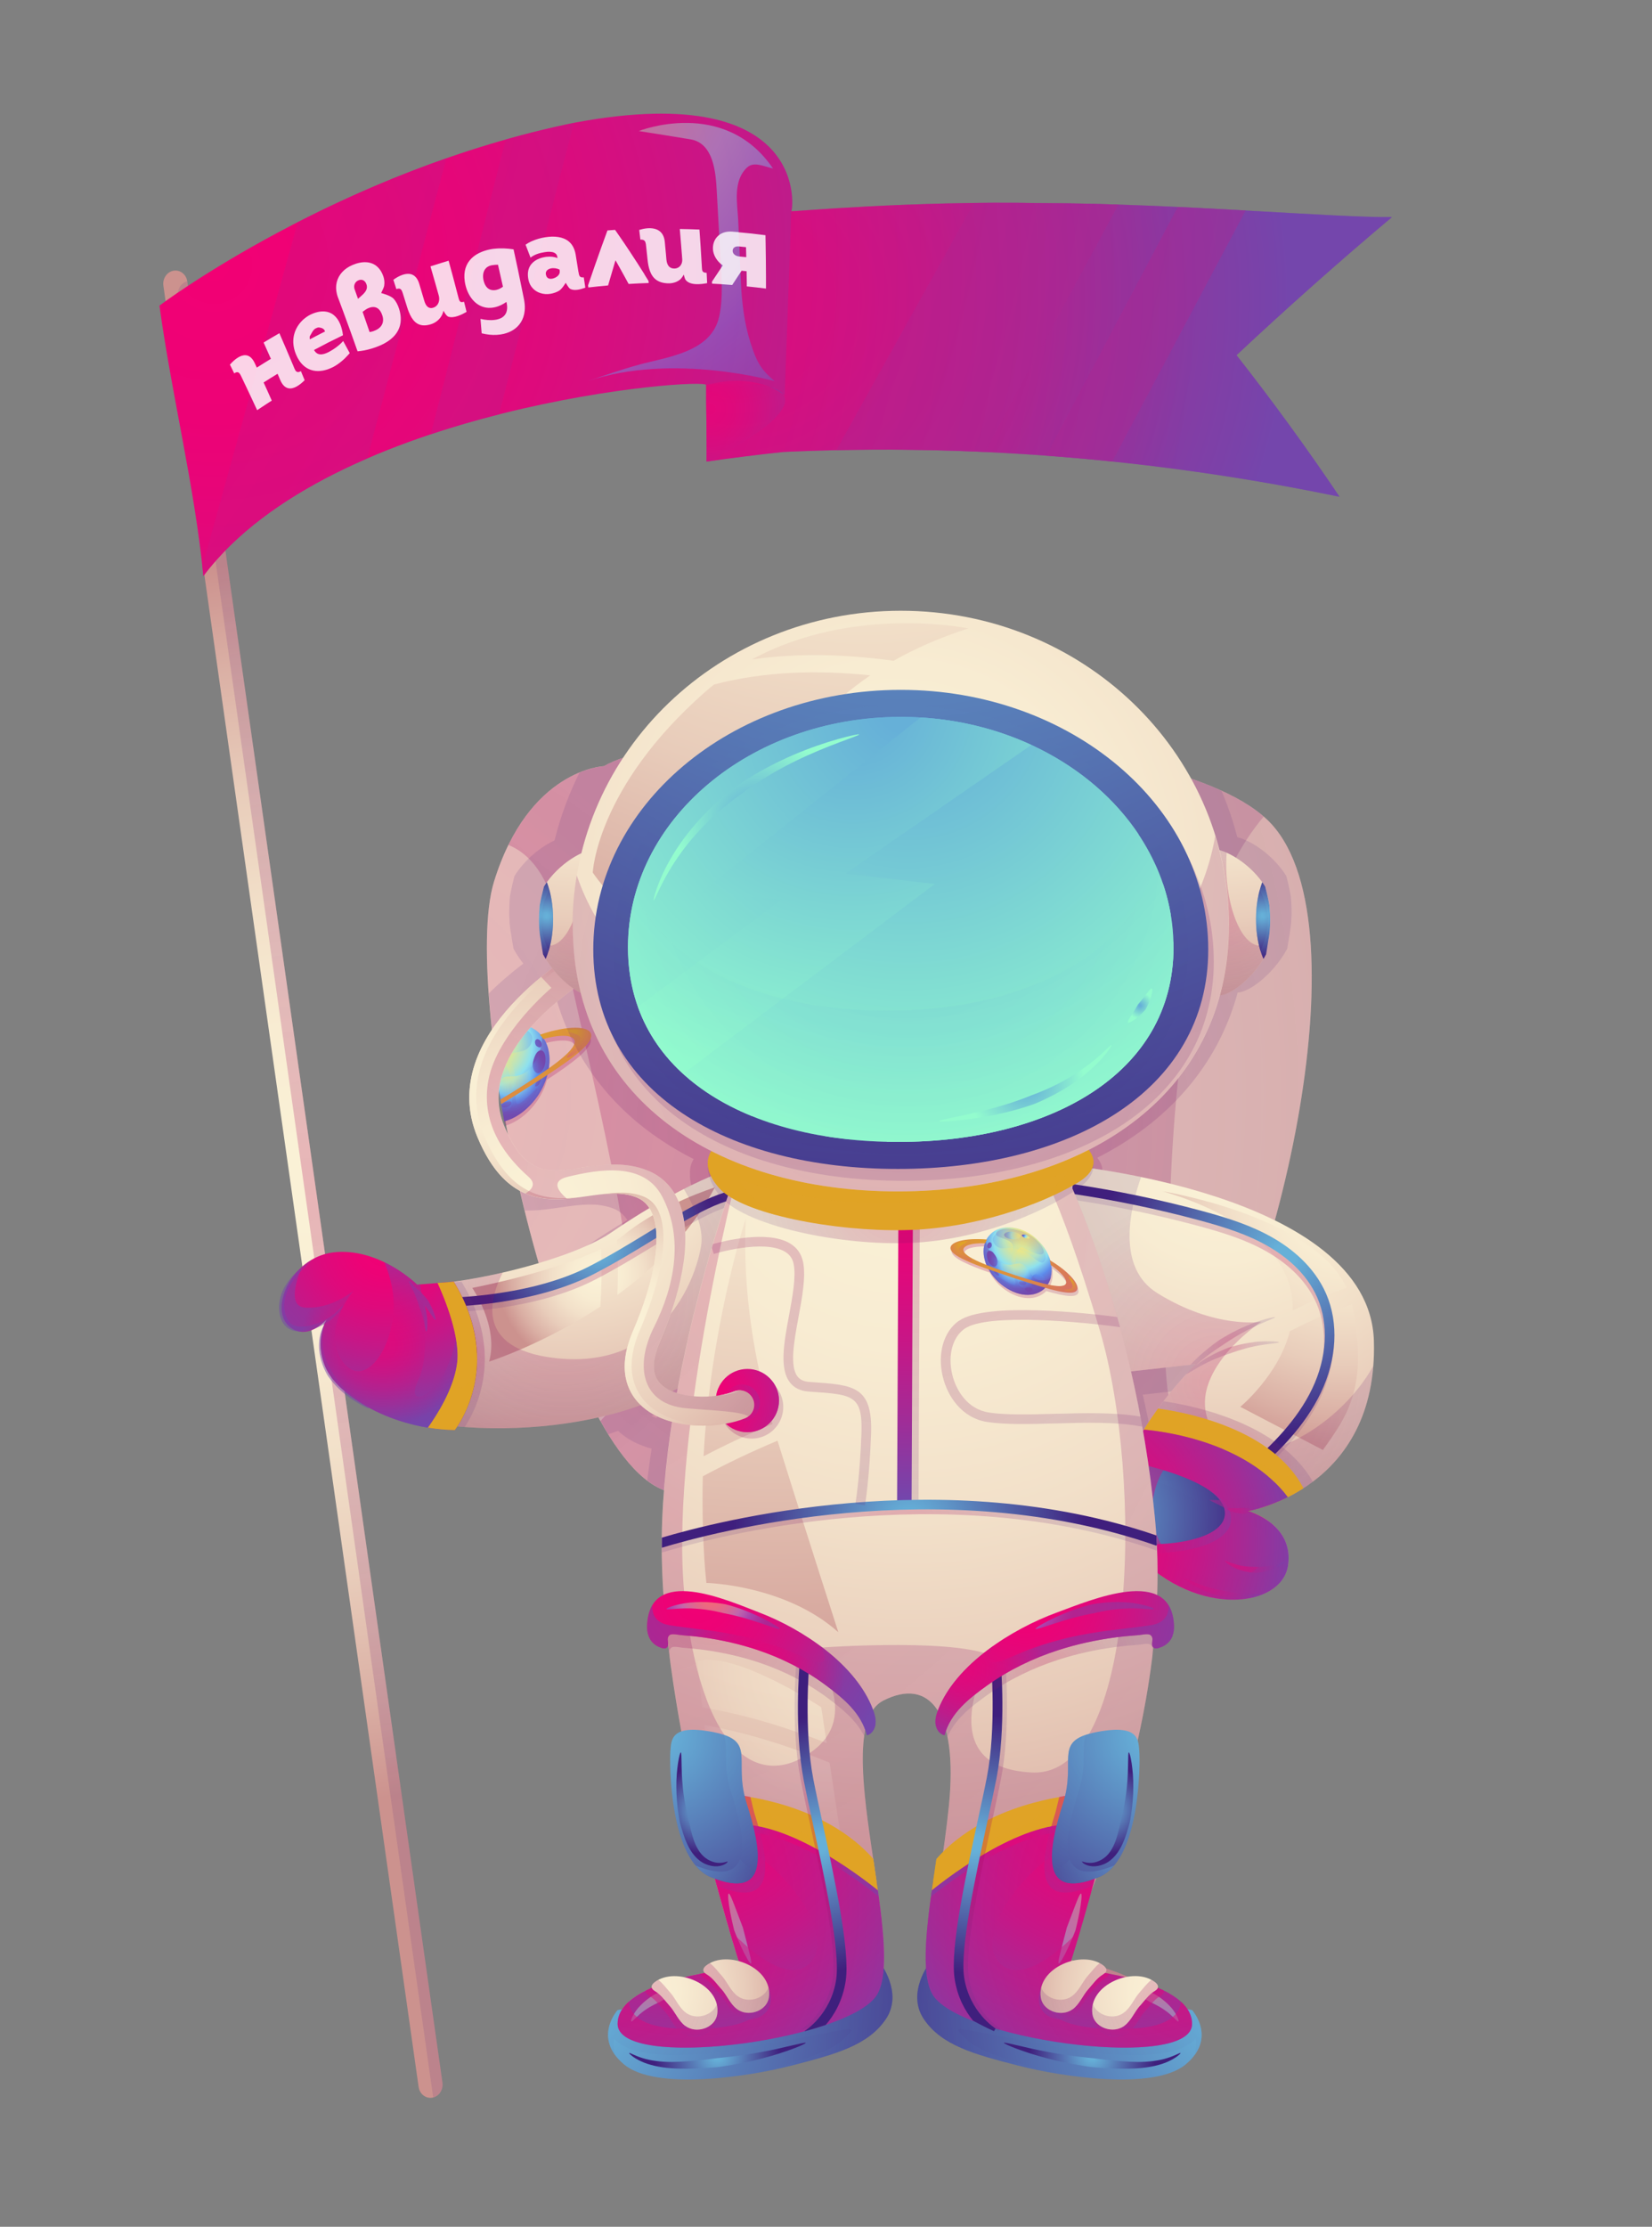 <?xml version="1.0" encoding="UTF-8"?> <svg xmlns="http://www.w3.org/2000/svg" xmlns:xlink="http://www.w3.org/1999/xlink" viewBox="0 0 319.3 430.12"><rect x="0" y="0" width="319.3" height="430.12" fill="#808080" stroke="none"/> <defs> <style> .cls-1 { fill: url(#radial-gradient-157); } .cls-2 { fill: url(#radial-gradient-56); } .cls-2, .cls-3, .cls-4, .cls-5, .cls-6, .cls-7, .cls-8, .cls-9, .cls-10, .cls-11, .cls-12, .cls-13, .cls-14, .cls-15, .cls-16, .cls-17, .cls-18, .cls-19, .cls-20, .cls-21, .cls-22, .cls-23, .cls-24 { mix-blend-mode: screen; } .cls-3 { fill: url(#radial-gradient-58); } .cls-25 { fill: url(#radial-gradient-99); } .cls-26 { fill: url(#radial-gradient-39); } .cls-27 { fill: url(#radial-gradient-159); } .cls-27, .cls-28, .cls-29, .cls-30, .cls-31, .cls-32, .cls-33, .cls-34, .cls-35, .cls-36, .cls-37, .cls-38, .cls-39, .cls-40, .cls-41, .cls-42, .cls-43, .cls-44, .cls-45, .cls-46, .cls-47, .cls-48, .cls-49, .cls-50, .cls-51, .cls-52, .cls-53, .cls-54, .cls-55, .cls-56, .cls-57, .cls-58, .cls-59, .cls-60, .cls-61, .cls-62, .cls-63, .cls-64, .cls-65, .cls-66, .cls-67, .cls-68, .cls-69, .cls-70, .cls-71, .cls-72, .cls-73, .cls-74, .cls-75, .cls-76, .cls-77, .cls-78, .cls-79, .cls-80, .cls-81, .cls-82, .cls-83, .cls-84, .cls-85, .cls-86, .cls-87, .cls-88, .cls-89, .cls-90, .cls-91, .cls-92, .cls-93, .cls-94 { mix-blend-mode: multiply; } .cls-28 { fill: url(#radial-gradient-141); } .cls-28, .cls-36, .cls-38, .cls-39, .cls-41, .cls-9, .cls-42, .cls-45, .cls-46, .cls-47, .cls-48, .cls-50, .cls-51, .cls-54, .cls-55, .cls-60, .cls-63, .cls-12, .cls-65, .cls-66, .cls-15, .cls-69, .cls-73, .cls-17, .cls-75, .cls-76, .cls-78, .cls-85, .cls-22, .cls-86, .cls-89, .cls-91, .cls-93 { opacity: .25; } .cls-95 { fill: url(#radial-gradient-46); } .cls-29 { fill: url(#radial-gradient-134); } .cls-29, .cls-31, .cls-32, .cls-33, .cls-35, .cls-37, .cls-96, .cls-40, .cls-43, .cls-44, .cls-49, .cls-52, .cls-56, .cls-58, .cls-59, .cls-61, .cls-62, .cls-64, .cls-67, .cls-72, .cls-74, .cls-77, .cls-81, .cls-90 { opacity: .5; } .cls-97 { fill: url(#radial-gradient-7); } .cls-98 { fill: url(#radial-gradient-91); } .cls-99 { fill: url(#radial-gradient-34); } .cls-4 { fill: url(#radial-gradient-57); } .cls-30 { fill: url(#radial-gradient-146); } .cls-30, .cls-53, .cls-57, .cls-68, .cls-70, .cls-18, .cls-79, .cls-19, .cls-80, .cls-20, .cls-82, .cls-83, .cls-87, .cls-88, .cls-23, .cls-94 { opacity: .45; } .cls-100 { fill: url(#radial-gradient-48); } .cls-101, .cls-92 { fill: #e0a326; } .cls-102 { fill: url(#radial-gradient-72); } .cls-31 { fill: url(#radial-gradient-135); } .cls-5 { fill: url(#radial-gradient-16); } .cls-32 { fill: url(#radial-gradient-74); } .cls-6 { fill: url(#radial-gradient-40); } .cls-103 { fill: url(#radial-gradient-63); } .cls-103, .cls-104 { mix-blend-mode: color-burn; opacity: .34; } .cls-33 { fill: url(#radial-gradient-107); } .cls-7 { fill: url(#radial-gradient-121); } .cls-34 { fill: url(#radial-gradient-160); } .cls-105 { fill: url(#radial-gradient-94); } .cls-35 { fill: url(#radial-gradient-23); } .cls-8 { fill: url(#radial-gradient-41); } .cls-106 { fill: url(#radial-gradient-111); } .cls-36 { fill: url(#radial-gradient-128); } .cls-37 { fill: url(#radial-gradient-92); } .cls-38 { fill: url(#radial-gradient-102); } .cls-107 { fill: url(#radial-gradient-101); } .cls-39 { fill: url(#radial-gradient-3); } .cls-40 { fill: url(#radial-gradient-69); } .cls-108 { fill: url(#radial-gradient-108); } .cls-41 { fill: url(#radial-gradient-130); } .cls-109 { fill: url(#radial-gradient-103); } .cls-110 { fill: url(#radial-gradient-89); } .cls-111 { fill: url(#radial-gradient-116); } .cls-112 { fill: url(#radial-gradient-65); } .cls-9 { fill: url(#radial-gradient-118); } .cls-10 { fill: url(#radial-gradient-27); } .cls-42 { fill: url(#radial-gradient-142); } .cls-113 { fill: url(#radial-gradient-140); } .cls-114 { fill: url(#radial-gradient-21); } .cls-115 { fill: url(#radial-gradient-8); } .cls-116 { fill: url(#radial-gradient-126); } .cls-117 { fill: url(#radial-gradient-163); } .cls-11 { fill: url(#radial-gradient-59); } .cls-118 { fill: url(#radial-gradient-5); } .cls-119 { isolation: isolate; } .cls-104 { fill: url(#radial-gradient-81); } .cls-120 { fill: url(#radial-gradient-90); } .cls-43 { fill: url(#radial-gradient-70); } .cls-44 { fill: url(#radial-gradient-37); } .cls-45 { fill: url(#radial-gradient-98); } .cls-121 { fill: url(#radial-gradient-67); } .cls-46 { fill: url(#radial-gradient-45); } .cls-122 { fill: url(#radial-gradient-165); } .cls-123 { fill: url(#radial-gradient-114); } .cls-124 { fill: url(#radial-gradient-64); } .cls-125 { fill: url(#radial-gradient-161); } .cls-126 { fill: url(#radial-gradient-97); } .cls-47 { fill: url(#radial-gradient-4); } .cls-127 { fill: url(#radial-gradient-32); } .cls-128 { fill: url(#radial-gradient-147); } .cls-48 { fill: url(#radial-gradient-17); } .cls-49 { fill: url(#radial-gradient-53); } .cls-129 { fill: url(#radial-gradient-76); } .cls-50 { fill: url(#radial-gradient-109); } .cls-51 { fill: url(#radial-gradient-31); } .cls-130 { fill: url(#radial-gradient-26); } .cls-131 { fill: url(#radial-gradient-136); } .cls-52 { fill: url(#radial-gradient-87); } .cls-53 { fill: url(#radial-gradient-49); } .cls-54 { fill: url(#radial-gradient-54); } .cls-55 { fill: url(#radial-gradient-131); } .cls-132 { fill: url(#radial-gradient-6); } .cls-133 { fill: url(#radial-gradient-19); } .cls-56 { fill: url(#radial-gradient-93); } .cls-57 { fill: url(#radial-gradient-95); } .cls-134 { fill: url(#radial-gradient-110); } .cls-58 { fill: url(#radial-gradient-68); } .cls-59 { fill: url(#radial-gradient-104); } .cls-135 { fill: url(#radial-gradient-55); } .cls-60 { fill: url(#radial-gradient-154); } .cls-136 { fill: url(#radial-gradient-35); } .cls-137 { fill: url(#radial-gradient); } .cls-61 { fill: url(#radial-gradient-86); } .cls-62 { fill: url(#radial-gradient-50); } .cls-63 { fill: url(#radial-gradient-132); } .cls-138 { opacity: .83; } .cls-139 { fill: url(#radial-gradient-79); } .cls-64 { fill: url(#radial-gradient-52); } .cls-140 { fill: url(#radial-gradient-105); } .cls-141 { fill: url(#radial-gradient-145); } .cls-12 { fill: url(#radial-gradient-11); } .cls-13 { fill: url(#radial-gradient-125); } .cls-142 { fill: url(#radial-gradient-129); } .cls-143 { fill: url(#radial-gradient-127); } .cls-66 { fill: url(#radial-gradient-144); } .cls-67 { fill: url(#radial-gradient-75); } .cls-68 { fill: url(#radial-gradient-123); } .cls-15 { fill: url(#radial-gradient-162); } .cls-69 { fill: url(#radial-gradient-18); } .cls-70 { fill: url(#radial-gradient-156); } .cls-71 { fill: url(#radial-gradient-25); opacity: .56; } .cls-144 { fill: url(#radial-gradient-43); } .cls-145 { fill: url(#radial-gradient-30); } .cls-16 { fill: url(#radial-gradient-124); } .cls-146 { fill: url(#radial-gradient-66); } .cls-73 { fill: url(#radial-gradient-42); } .cls-147 { fill: url(#radial-gradient-151); } .cls-17 { fill: url(#radial-gradient-119); } .cls-74 { fill: url(#radial-gradient-47); } .cls-75 { fill: url(#radial-gradient-38); } .cls-76 { fill: url(#radial-gradient-100); } .cls-77 { fill: url(#radial-gradient-22); } .cls-78 { fill: url(#radial-gradient-153); } .cls-79 { fill: url(#radial-gradient-77); } .cls-19 { fill: url(#radial-gradient-24); } .cls-148 { fill: url(#radial-gradient-133); } .cls-149 { fill: url(#radial-gradient-143); } .cls-80 { fill: url(#radial-gradient-15); } .cls-150 { fill: url(#radial-gradient-106); } .cls-151 { fill: url(#radial-gradient-122); } .cls-81 { fill: url(#radial-gradient-88); } .cls-20 { fill: url(#radial-gradient-13); } .cls-152 { fill: url(#radial-gradient-80); } .cls-82 { fill: url(#radial-gradient-10); } .cls-83 { fill: url(#radial-gradient-78); } .cls-84 { fill: url(#radial-gradient-158); } .cls-153 { fill: url(#radial-gradient-115); } .cls-21 { fill: url(#radial-gradient-28); } .cls-154 { fill: url(#radial-gradient-164); } .cls-155 { fill: url(#radial-gradient-139); } .cls-156 { fill: url(#radial-gradient-149); } .cls-85 { fill: url(#radial-gradient-2); } .cls-22 { fill: url(#radial-gradient-12); } .cls-157 { fill: url(#radial-gradient-85); } .cls-86 { fill: url(#radial-gradient-60); } .cls-158 { fill: url(#radial-gradient-33); } .cls-159 { fill: url(#radial-gradient-84); } .cls-160 { fill: url(#radial-gradient-14); } .cls-161 { fill: url(#radial-gradient-83); } .cls-87 { fill: url(#radial-gradient-150); } .cls-88 { fill: url(#radial-gradient-96); } .cls-162 { fill: url(#radial-gradient-113); } .cls-163 { fill: url(#radial-gradient-71); } .cls-89 { fill: url(#radial-gradient-20); } .cls-164 { fill: url(#radial-gradient-137); } .cls-165 { fill: url(#radial-gradient-29); } .cls-90 { fill: url(#radial-gradient-51); } .cls-166 { fill: url(#radial-gradient-155); } .cls-167 { fill: url(#radial-gradient-62); } .cls-168 { fill: url(#radial-gradient-82); } .cls-169 { fill: url(#radial-gradient-112); } .cls-91 { fill: url(#radial-gradient-61); } .cls-170 { fill: url(#radial-gradient-138); } .cls-92 { opacity: .54; } .cls-23 { fill: url(#radial-gradient-120); } .cls-171 { fill: url(#radial-gradient-36); } .cls-93 { fill: url(#radial-gradient-148); } .cls-172 { fill: url(#radial-gradient-9); } .cls-173 { fill: url(#radial-gradient-73); } .cls-94 { fill: url(#radial-gradient-117); } .cls-174 { fill: url(#radial-gradient-44); } .cls-24 { fill: url(#radial-gradient-152); } .cls-175 { fill: #fefefe; } </style> <radialGradient id="radial-gradient" cx="64.72" cy="211.44" fx="64.72" fy="211.44" r="358.31" gradientUnits="userSpaceOnUse"> <stop offset=".06" stop-color="#faf1d6"></stop> <stop offset=".24" stop-color="#f8ecd2"></stop> <stop offset=".42" stop-color="#f2e0c9"></stop> <stop offset=".61" stop-color="#e8ccba"></stop> <stop offset=".8" stop-color="#daafa4"></stop> <stop offset=".95" stop-color="#cc928e"></stop> </radialGradient> <radialGradient id="radial-gradient-2" cx="64.72" cy="211.44" fx="64.72" fy="211.44" r="358.31" gradientUnits="userSpaceOnUse"> <stop offset="0" stop-color="#b10058"></stop> <stop offset="1" stop-color="#5c2d7d" stop-opacity=".6"></stop> </radialGradient> <radialGradient id="radial-gradient-3" cx="71.36" cy="211.44" fx="71.36" fy="211.44" r="333.15" xlink:href="#radial-gradient-2"></radialGradient> <radialGradient id="radial-gradient-4" cx="-4738.33" cy="788.55" fx="-4738.33" fy="788.55" r="55.93" gradientTransform="translate(-4681.71 564.47) rotate(166.24) scale(1 -1)" xlink:href="#radial-gradient-2"></radialGradient> <radialGradient id="radial-gradient-5" cx="-4764.85" cy="3213.67" fx="-4764.85" fy="3213.67" r="16.55" gradientTransform="translate(-4699.32 3371.08) rotate(112.54) scale(1 -1)" gradientUnits="userSpaceOnUse"> <stop offset="0" stop-color="#fbe877"></stop> <stop offset=".07" stop-color="#f6e77b"></stop> <stop offset=".16" stop-color="#e9e68a"></stop> <stop offset=".25" stop-color="#d3e5a2"></stop> <stop offset=".35" stop-color="#b5e3c3"></stop> <stop offset=".45" stop-color="#8ee1ed"></stop> <stop offset=".45" stop-color="#8ee1ee"></stop> <stop offset=".62" stop-color="#5e8dec"></stop> <stop offset=".63" stop-color="#5f88e7"></stop> <stop offset=".74" stop-color="#6a64c7"></stop> <stop offset=".84" stop-color="#714eb3"></stop> <stop offset=".9" stop-color="#7446ac"></stop> </radialGradient> <radialGradient id="radial-gradient-6" cx="-4761.82" cy="3209.41" fx="-4761.82" fy="3209.41" r="14.84" xlink:href="#radial-gradient-5"></radialGradient> <radialGradient id="radial-gradient-7" cx="-4761.82" cy="3212.85" fx="-4761.82" fy="3212.85" r="12.17" xlink:href="#radial-gradient-5"></radialGradient> <radialGradient id="radial-gradient-8" cx="-4761.71" cy="3210.53" fx="-4761.71" fy="3210.53" r="14.01" xlink:href="#radial-gradient-5"></radialGradient> <radialGradient id="radial-gradient-9" cx="-4761.85" cy="3212.54" fx="-4761.85" fy="3212.54" r="14.43" xlink:href="#radial-gradient-5"></radialGradient> <radialGradient id="radial-gradient-10" cx="-4760.7" cy="3219.03" fx="-4760.7" fy="3219.03" r="8.11" xlink:href="#radial-gradient-5"></radialGradient> <radialGradient id="radial-gradient-11" cx="-4761.31" cy="3217.24" fx="-4761.31" fy="3217.24" r="8.31" xlink:href="#radial-gradient-5"></radialGradient> <radialGradient id="radial-gradient-12" cx="-4765.4" cy="3212.35" fx="-4765.4" fy="3212.35" r="12.66" xlink:href="#radial-gradient-5"></radialGradient> <radialGradient id="radial-gradient-13" cx="-3169.24" cy="4369.9" fx="-3169.24" fy="4369.9" r="5.05" gradientTransform="translate(-3294.77 4400.88) rotate(74.86) scale(1 -1)" xlink:href="#radial-gradient-5"></radialGradient> <radialGradient id="radial-gradient-14" cx="-4769.17" cy="3216.82" fx="-4769.17" fy="3216.82" r="51.9" gradientTransform="translate(-4699.32 3371.08) rotate(112.54) scale(1 -1)" gradientUnits="userSpaceOnUse"> <stop offset=".05" stop-color="#e0a326"></stop> <stop offset="1" stop-color="#cc2db4"></stop> </radialGradient> <radialGradient id="radial-gradient-15" cx="-4767.7" cy="3216.17" fx="-4767.7" fy="3216.17" r="44.95" xlink:href="#radial-gradient-14"></radialGradient> <radialGradient id="radial-gradient-16" cx="-4773.47" cy="3226.81" fx="-4773.47" fy="3226.81" r="11.19" xlink:href="#radial-gradient-14"></radialGradient> <radialGradient id="radial-gradient-17" cx="110.29" cy="226.9" fx="110.29" fy="226.9" r="0" xlink:href="#radial-gradient-2"></radialGradient> <radialGradient id="radial-gradient-18" cx="172.03" cy="218.01" fx="172.03" fy="218.01" r="76.91" xlink:href="#radial-gradient-2"></radialGradient> <radialGradient id="radial-gradient-19" cx="-326.66" cy="345.22" fx="-326.66" fy="345.22" r="102.17" gradientTransform="translate(463.28 -172.69) rotate(3.98) scale(1.15 1.24)" xlink:href="#radial-gradient"></radialGradient> <radialGradient id="radial-gradient-20" cx="59.96" cy="229.73" fx="59.96" fy="229.73" r="125.34" xlink:href="#radial-gradient-2"></radialGradient> <radialGradient id="radial-gradient-21" cx="41.34" cy="51.29" fx="41.34" fy="51.29" r="211.53" gradientUnits="userSpaceOnUse"> <stop offset="0" stop-color="#f20074"></stop> <stop offset=".14" stop-color="#ed0276"></stop> <stop offset=".31" stop-color="#de0a7c"></stop> <stop offset=".49" stop-color="#c61787"></stop> <stop offset=".67" stop-color="#a52a95"></stop> <stop offset=".87" stop-color="#7b41a8"></stop> <stop offset=".9" stop-color="#7446ac"></stop> </radialGradient> <radialGradient id="radial-gradient-22" cx="137.16" cy="79.03" fx="137.16" fy="79.03" r="15.96" xlink:href="#radial-gradient-21"></radialGradient> <radialGradient id="radial-gradient-23" cx="142.34" cy="57.82" fx="142.34" fy="57.82" r="118.86" xlink:href="#radial-gradient-21"></radialGradient> <radialGradient id="radial-gradient-24" cx="84.5" cy="-.61" fx="84.5" fy="-.61" r="135.59" gradientTransform="matrix(1, 0, 0, 1, 0, 0)" xlink:href="#radial-gradient-5"></radialGradient> <radialGradient id="radial-gradient-25" cx="-123.03" cy="-18.99" fx="-123.03" fy="-18.99" r="530.11" xlink:href="#radial-gradient-21"></radialGradient> <radialGradient id="radial-gradient-26" cx="234.92" cy="-49.58" fx="234.92" fy="-49.58" r="77.51" gradientTransform="translate(-115.01 263.59) scale(.95 .82)" xlink:href="#radial-gradient"></radialGradient> <radialGradient id="radial-gradient-27" cx="242.74" cy="142.26" fx="242.74" fy="142.26" r="21.77" gradientTransform="translate(-115.01 115.29) scale(.95 .92)" xlink:href="#radial-gradient"></radialGradient> <radialGradient id="radial-gradient-28" cx="242.74" cy="142.26" fx="242.74" fy="142.26" r="21.77" gradientTransform="translate(-115.01 115.29) scale(.95 .92)" xlink:href="#radial-gradient"></radialGradient> <radialGradient id="radial-gradient-29" cx="243.11" cy="137.83" fx="243.11" fy="137.83" r="24.62" gradientTransform="translate(-115.01 115.29) scale(.95 .92)" xlink:href="#radial-gradient-2"></radialGradient> <radialGradient id="radial-gradient-30" cx="242.82" cy="136.66" fx="242.82" fy="136.66" r="24.62" gradientTransform="translate(-115.01 115.29) scale(.95 .92)" gradientUnits="userSpaceOnUse"> <stop offset=".06" stop-color="#66b0d8"></stop> <stop offset="1" stop-color="#3f1f7d"></stop> </radialGradient> <radialGradient id="radial-gradient-31" cx="236.23" cy="146.81" fx="236.23" fy="146.81" r="36.22" gradientTransform="translate(-115.01 115.29) scale(.95 .92)" xlink:href="#radial-gradient-2"></radialGradient> <radialGradient id="radial-gradient-32" cx="199.48" cy="136.16" fx="199.48" fy="136.16" r="42.89" gradientTransform="translate(-115.01 115.29) scale(.95 .92)" xlink:href="#radial-gradient-21"></radialGradient> <radialGradient id="radial-gradient-33" cx="190.16" cy="113.67" fx="190.16" fy="113.67" r="36" gradientTransform="translate(-115.01 115.29) scale(.95 .92)" xlink:href="#radial-gradient-21"></radialGradient> <radialGradient id="radial-gradient-34" cx="190.16" cy="113.67" fx="190.16" fy="113.67" r="36" gradientTransform="translate(-115.01 115.29) scale(.95 .92)" xlink:href="#radial-gradient-21"></radialGradient> <radialGradient id="radial-gradient-35" cx="190.16" cy="113.67" fx="190.16" fy="113.67" r="36" gradientTransform="translate(-115.01 115.29) scale(.95 .92)" xlink:href="#radial-gradient-21"></radialGradient> <radialGradient id="radial-gradient-36" cx="190.16" cy="113.67" fx="190.16" fy="113.67" r="36" gradientTransform="translate(-115.01 115.29) scale(.95 .92)" xlink:href="#radial-gradient-21"></radialGradient> <radialGradient id="radial-gradient-37" cx="198.99" cy="157.29" fx="198.99" fy="157.29" r="18.83" gradientTransform="translate(-115.01 115.29) scale(.95 .92)" xlink:href="#radial-gradient-21"></radialGradient> <radialGradient id="radial-gradient-38" cx="215.77" cy="159.02" fx="215.77" fy="159.02" r="11.3" gradientTransform="translate(-115.01 115.29) scale(.95 .92)" xlink:href="#radial-gradient-2"></radialGradient> <radialGradient id="radial-gradient-39" cx="235.74" cy="221.99" fx="235.74" fy="221.99" r="90.95" xlink:href="#radial-gradient"></radialGradient> <radialGradient id="radial-gradient-40" cx="260.43" cy="230.35" fx="260.43" fy="230.35" r="54.37" gradientTransform="translate(486.5 -25.34) rotate(91.21) scale(1 .96)" xlink:href="#radial-gradient"></radialGradient> <radialGradient id="radial-gradient-41" cx="260.43" cy="230.35" fx="260.43" fy="230.35" r="54.37" gradientTransform="translate(486.5 -25.34) rotate(91.21) scale(1 .96)" xlink:href="#radial-gradient"></radialGradient> <radialGradient id="radial-gradient-42" cx="234.92" cy="266.99" fx="234.92" fy="266.99" r="36.7" xlink:href="#radial-gradient-2"></radialGradient> <radialGradient id="radial-gradient-43" cx="248.12" cy="243.64" fx="248.12" fy="243.64" r="35.37" xlink:href="#radial-gradient-2"></radialGradient> <radialGradient id="radial-gradient-44" cx="248.28" cy="242.54" fx="248.28" fy="242.54" r="35.37" gradientTransform="matrix(1, 0, 0, 1, 0, 0)" xlink:href="#radial-gradient-30"></radialGradient> <radialGradient id="radial-gradient-45" cx="236.74" cy="281.21" fx="236.74" fy="281.21" r="14.15" xlink:href="#radial-gradient-2"></radialGradient> <radialGradient id="radial-gradient-46" cx="206.06" cy="297.4" fx="206.06" fy="297.4" r="51.72" xlink:href="#radial-gradient-21"></radialGradient> <radialGradient id="radial-gradient-47" cx="84.64" cy="408.95" fx="84.64" fy="408.95" r="32.01" gradientTransform="translate(119.88 -157.96) scale(1.06 1.1)" xlink:href="#radial-gradient-21"></radialGradient> <radialGradient id="radial-gradient-48" cx="209.77" cy="292.64" fx="209.77" fy="292.64" r="32.01" gradientTransform="matrix(1, 0, 0, 1, 0, 0)" xlink:href="#radial-gradient-30"></radialGradient> <radialGradient id="radial-gradient-49" cx="211.28" cy="291.86" fx="211.28" fy="291.86" r="30.18" gradientTransform="matrix(1, 0, 0, 1, 0, 0)" xlink:href="#radial-gradient-30"></radialGradient> <radialGradient id="radial-gradient-50" cx="238.85" cy="291.15" fx="238.85" fy="291.15" r="4.51" xlink:href="#radial-gradient-21"></radialGradient> <radialGradient id="radial-gradient-51" cx="239.91" cy="301.2" fx="239.91" fy="301.2" r="8.43" xlink:href="#radial-gradient-21"></radialGradient> <radialGradient id="radial-gradient-52" cx="233.03" cy="304.42" fx="233.03" fy="304.42" r="11.3" xlink:href="#radial-gradient-21"></radialGradient> <radialGradient id="radial-gradient-53" cx="206.06" cy="297.4" fx="206.06" fy="297.4" r="51.72" xlink:href="#radial-gradient-21"></radialGradient> <radialGradient id="radial-gradient-54" cx="238.23" cy="259.93" fx="238.23" fy="259.93" r="7.46" xlink:href="#radial-gradient-2"></radialGradient> <radialGradient id="radial-gradient-55" cx="175.44" cy="215.11" fx="175.44" fy="215.11" r="187.74" xlink:href="#radial-gradient"></radialGradient> <radialGradient id="radial-gradient-56" cx="162.94" cy="320.83" fx="162.94" fy="320.83" r="51.94" gradientTransform="translate(473.58 164.43) rotate(91.21) scale(1 .96)" xlink:href="#radial-gradient"></radialGradient> <radialGradient id="radial-gradient-57" cx="162.94" cy="320.83" fx="162.94" fy="320.83" r="51.94" gradientTransform="translate(473.58 164.43) rotate(91.21) scale(1 .96)" xlink:href="#radial-gradient"></radialGradient> <radialGradient id="radial-gradient-58" cx="150.49" cy="174.8" fx="150.49" fy="174.8" r="159.84" xlink:href="#radial-gradient"></radialGradient> <radialGradient id="radial-gradient-59" cx="149.8" cy="156.51" fx="149.8" fy="156.51" r="187.78" xlink:href="#radial-gradient"></radialGradient> <radialGradient id="radial-gradient-60" cx="97.05" cy="227.09" fx="97.05" fy="227.09" r="313.48" xlink:href="#radial-gradient-2"></radialGradient> <radialGradient id="radial-gradient-61" cx="137.34" cy="311.09" fx="137.34" fy="311.09" r="40.37" xlink:href="#radial-gradient-2"></radialGradient> <radialGradient id="radial-gradient-62" cx="111.09" cy="389.25" fx="111.09" fy="389.25" r="81.17" gradientTransform="matrix(1, 0, 0, 1, 0, 0)" xlink:href="#radial-gradient-30"></radialGradient> <radialGradient id="radial-gradient-63" cx="106.32" cy="379.52" fx="106.32" fy="379.52" r="101.13" gradientTransform="matrix(1, 0, 0, 1, 0, 0)" xlink:href="#radial-gradient-30"></radialGradient> <radialGradient id="radial-gradient-64" cx="138.68" cy="397.06" fx="138.68" fy="397.06" r="12.21" gradientTransform="matrix(1, 0, 0, 1, 0, 0)" xlink:href="#radial-gradient-30"></radialGradient> <radialGradient id="radial-gradient-65" cx="133.4" cy="343.53" fx="133.4" fy="343.53" r="69.21" xlink:href="#radial-gradient-21"></radialGradient> <radialGradient id="radial-gradient-66" cx="124.17" cy="368.9" fx="124.17" fy="368.9" r="50.33" gradientTransform="matrix(1, 0, 0, 1, 0, 0)" xlink:href="#radial-gradient-5"></radialGradient> <radialGradient id="radial-gradient-67" cx="124.17" cy="368.9" fx="124.17" fy="368.9" r="50.33" gradientTransform="matrix(1, 0, 0, 1, 0, 0)" xlink:href="#radial-gradient-5"></radialGradient> <radialGradient id="radial-gradient-68" cx="113.35" cy="369.11" fx="113.35" fy="369.11" r="82" xlink:href="#radial-gradient-21"></radialGradient> <radialGradient id="radial-gradient-69" cx="130.86" cy="378.62" fx="130.86" fy="378.62" r="24.31" xlink:href="#radial-gradient-21"></radialGradient> <radialGradient id="radial-gradient-70" cx="130.86" cy="378.62" fx="130.86" fy="378.62" r="24.31" xlink:href="#radial-gradient-21"></radialGradient> <radialGradient id="radial-gradient-71" cx="123.3" cy="384.6" fx="123.3" fy="384.6" r="34.25" xlink:href="#radial-gradient"></radialGradient> <radialGradient id="radial-gradient-72" cx="124.47" cy="386.76" fx="124.47" fy="386.76" r="19.64" xlink:href="#radial-gradient-2"></radialGradient> <radialGradient id="radial-gradient-73" cx="134.46" cy="383.53" fx="134.46" fy="383.53" r="19.64" xlink:href="#radial-gradient-2"></radialGradient> <radialGradient id="radial-gradient-74" cx="153.31" cy="357.53" fx="153.31" fy="357.53" r="13.25" xlink:href="#radial-gradient-21"></radialGradient> <radialGradient id="radial-gradient-75" cx="131.59" cy="347.14" fx="131.59" fy="347.14" r="35.87" xlink:href="#radial-gradient-21"></radialGradient> <radialGradient id="radial-gradient-76" cx="126.09" cy="334.8" fx="126.09" fy="334.8" r="51.61" gradientTransform="matrix(1, 0, 0, 1, 0, 0)" xlink:href="#radial-gradient-30"></radialGradient> <radialGradient id="radial-gradient-77" cx="131.99" cy="335.74" fx="131.99" fy="335.74" r="45.97" gradientTransform="matrix(1, 0, 0, 1, 0, 0)" xlink:href="#radial-gradient-30"></radialGradient> <radialGradient id="radial-gradient-78" cx="132.08" cy="359.23" fx="132.08" fy="359.23" r="21.35" gradientTransform="matrix(1, 0, 0, 1, 0, 0)" xlink:href="#radial-gradient-30"></radialGradient> <radialGradient id="radial-gradient-79" cx="135.68" cy="349.49" fx="135.68" fy="349.49" r="8.54" gradientTransform="matrix(1, 0, 0, 1, 0, 0)" xlink:href="#radial-gradient-30"></radialGradient> <radialGradient id="radial-gradient-80" cx="-4450.85" cy="389.25" fx="-4450.85" fy="389.25" r="81.17" gradientTransform="translate(-4212.17) rotate(-180) scale(1 -1)" xlink:href="#radial-gradient-30"></radialGradient> <radialGradient id="radial-gradient-81" cx="-4455.62" cy="379.52" fx="-4455.62" fy="379.52" r="101.13" gradientTransform="translate(-4212.17) rotate(-180) scale(1 -1)" xlink:href="#radial-gradient-30"></radialGradient> <radialGradient id="radial-gradient-82" cx="-4423.27" cy="397.06" fx="-4423.27" fy="397.06" r="12.21" gradientTransform="translate(-4212.17) rotate(-180) scale(1 -1)" xlink:href="#radial-gradient-30"></radialGradient> <radialGradient id="radial-gradient-83" cx="-4428.54" cy="343.53" fx="-4428.54" fy="343.53" r="69.21" gradientTransform="translate(-4212.17) rotate(-180) scale(1 -1)" xlink:href="#radial-gradient-21"></radialGradient> <radialGradient id="radial-gradient-84" cx="-4437.78" cy="368.9" fx="-4437.78" fy="368.9" r="50.33" gradientTransform="translate(-4212.17) rotate(-180) scale(1 -1)" xlink:href="#radial-gradient-5"></radialGradient> <radialGradient id="radial-gradient-85" cx="-4437.78" cy="368.9" fx="-4437.78" fy="368.9" r="50.33" gradientTransform="translate(-4212.17) rotate(-180) scale(1 -1)" xlink:href="#radial-gradient-5"></radialGradient> <radialGradient id="radial-gradient-86" cx="-4448.6" cy="369.11" fx="-4448.6" fy="369.11" r="82" gradientTransform="translate(-4212.17) rotate(-180) scale(1 -1)" xlink:href="#radial-gradient-21"></radialGradient> <radialGradient id="radial-gradient-87" cx="-4431.08" cy="378.62" fx="-4431.08" fy="378.62" r="24.31" gradientTransform="translate(-4212.17) rotate(-180) scale(1 -1)" xlink:href="#radial-gradient-21"></radialGradient> <radialGradient id="radial-gradient-88" cx="-4431.08" cy="378.62" fx="-4431.08" fy="378.62" r="24.31" gradientTransform="translate(-4212.17) rotate(-180) scale(1 -1)" xlink:href="#radial-gradient-21"></radialGradient> <radialGradient id="radial-gradient-89" cx="-4438.64" cy="384.6" fx="-4438.64" fy="384.6" r="34.25" gradientTransform="translate(-4212.17) rotate(-180) scale(1 -1)" xlink:href="#radial-gradient"></radialGradient> <radialGradient id="radial-gradient-90" cx="-4437.47" cy="386.76" fx="-4437.47" fy="386.76" r="19.64" gradientTransform="translate(-4212.17) rotate(-180) scale(1 -1)" xlink:href="#radial-gradient-2"></radialGradient> <radialGradient id="radial-gradient-91" cx="-4427.49" cy="383.53" fx="-4427.49" fy="383.53" r="19.64" gradientTransform="translate(-4212.17) rotate(-180) scale(1 -1)" xlink:href="#radial-gradient-2"></radialGradient> <radialGradient id="radial-gradient-92" cx="-4408.64" cy="357.53" fx="-4408.64" fy="357.53" r="13.25" gradientTransform="translate(-4212.17) rotate(-180) scale(1 -1)" xlink:href="#radial-gradient-21"></radialGradient> <radialGradient id="radial-gradient-93" cx="-4430.35" cy="347.14" fx="-4430.35" fy="347.14" r="35.87" gradientTransform="translate(-4212.17) rotate(-180) scale(1 -1)" xlink:href="#radial-gradient-21"></radialGradient> <radialGradient id="radial-gradient-94" cx="-4435.86" cy="334.8" fx="-4435.86" fy="334.8" r="51.61" gradientTransform="translate(-4212.17) rotate(-180) scale(1 -1)" xlink:href="#radial-gradient-30"></radialGradient> <radialGradient id="radial-gradient-95" cx="-4429.95" cy="335.74" fx="-4429.95" fy="335.74" r="45.97" gradientTransform="translate(-4212.17) rotate(-180) scale(1 -1)" xlink:href="#radial-gradient-30"></radialGradient> <radialGradient id="radial-gradient-96" cx="-4429.86" cy="359.23" fx="-4429.86" fy="359.23" r="21.35" gradientTransform="translate(-4212.17) rotate(-180) scale(1 -1)" xlink:href="#radial-gradient-30"></radialGradient> <radialGradient id="radial-gradient-97" cx="-4426.26" cy="349.49" fx="-4426.26" fy="349.49" r="8.54" gradientTransform="translate(-4212.17) rotate(-180) scale(1 -1)" xlink:href="#radial-gradient-30"></radialGradient> <radialGradient id="radial-gradient-98" cx="158.28" cy="356.57" fx="158.28" fy="356.57" r="25.28" gradientTransform="translate(518.75 464.88) rotate(131.59) scale(1 .96)" xlink:href="#radial-gradient-2"></radialGradient> <radialGradient id="radial-gradient-99" cx="158.91" cy="356.89" fx="158.91" fy="356.89" r="25.28" gradientTransform="translate(520.03 464.92) rotate(131.59) scale(1 .96)" xlink:href="#radial-gradient-30"></radialGradient> <radialGradient id="radial-gradient-100" cx="189.93" cy="356.67" fx="189.93" fy="356.67" r="25.45" gradientTransform="translate(571.47 441.37) rotate(131.59) scale(1 .96)" xlink:href="#radial-gradient-2"></radialGradient> <radialGradient id="radial-gradient-101" cx="189.04" cy="356.67" fx="189.04" fy="356.67" r="25.45" gradientTransform="translate(570 442.03) rotate(131.59) scale(1 .96)" xlink:href="#radial-gradient-30"></radialGradient> <radialGradient id="radial-gradient-102" cx="202.65" cy="322.34" fx="202.65" fy="322.34" r="17.47" xlink:href="#radial-gradient-2"></radialGradient> <radialGradient id="radial-gradient-103" cx="-4428.09" cy="308.77" fx="-4428.09" fy="308.77" r="44.42" gradientTransform="translate(-4407.19) rotate(-180) scale(1.04 -1)" xlink:href="#radial-gradient-21"></radialGradient> <radialGradient id="radial-gradient-104" cx="-4415.87" cy="322.62" fx="-4415.87" fy="322.62" r="17.96" gradientTransform="translate(-4407.19) rotate(-180) scale(1.04 -1)" xlink:href="#radial-gradient-21"></radialGradient> <radialGradient id="radial-gradient-105" cx="-4425.47" cy="308.01" fx="-4425.47" fy="308.01" r="13.65" gradientTransform="translate(-4407.19) rotate(-180) scale(1.04 -1)" xlink:href="#radial-gradient-5"></radialGradient> <radialGradient id="radial-gradient-106" cx="134.94" cy="308.77" fx="134.94" fy="308.77" r="44.42" xlink:href="#radial-gradient-21"></radialGradient> <radialGradient id="radial-gradient-107" cx="147.16" cy="322.62" fx="147.16" fy="322.62" r="17.96" xlink:href="#radial-gradient-21"></radialGradient> <radialGradient id="radial-gradient-108" cx="137.56" cy="308.01" fx="137.56" fy="308.01" r="13.65" gradientTransform="matrix(1, 0, 0, 1, 0, 0)" xlink:href="#radial-gradient-5"></radialGradient> <radialGradient id="radial-gradient-109" cx="188.72" cy="242.75" fx="188.72" fy="242.75" r="40.81" xlink:href="#radial-gradient-2"></radialGradient> <radialGradient id="radial-gradient-110" cx="-2288.74" cy="-1076.29" fx="-2288.74" fy="-1076.29" r="12.08" gradientTransform="translate(685.13 2721.48) rotate(53.7)" xlink:href="#radial-gradient-5"></radialGradient> <radialGradient id="radial-gradient-111" cx="-2287.17" cy="-1079.01" fx="-2287.17" fy="-1079.01" r="11.32" gradientTransform="translate(685.13 2721.48) rotate(53.7)" xlink:href="#radial-gradient-5"></radialGradient> <radialGradient id="radial-gradient-112" cx="-2286.48" cy="-1079.27" fx="-2286.48" fy="-1079.27" r="10.8" gradientTransform="translate(685.13 2721.48) rotate(53.7)" xlink:href="#radial-gradient-5"></radialGradient> <radialGradient id="radial-gradient-113" cx="-2286.52" cy="-1079.39" fx="-2286.52" fy="-1079.39" r="10.83" gradientTransform="translate(685.13 2721.48) rotate(53.7)" xlink:href="#radial-gradient-5"></radialGradient> <radialGradient id="radial-gradient-114" cx="-2286.53" cy="-1076.88" fx="-2286.53" fy="-1076.88" r="8.88" gradientTransform="translate(685.13 2721.48) rotate(53.7)" xlink:href="#radial-gradient-5"></radialGradient> <radialGradient id="radial-gradient-115" cx="-2286.45" cy="-1078.58" fx="-2286.45" fy="-1078.58" r="10.23" gradientTransform="translate(685.13 2721.48) rotate(53.7)" xlink:href="#radial-gradient-5"></radialGradient> <radialGradient id="radial-gradient-116" cx="-2286.55" cy="-1077.11" fx="-2286.55" fy="-1077.11" r="10.53" gradientTransform="translate(685.13 2721.48) rotate(53.7)" xlink:href="#radial-gradient-5"></radialGradient> <radialGradient id="radial-gradient-117" cx="-2285.71" cy="-1072.38" fx="-2285.71" fy="-1072.38" r="5.92" gradientTransform="translate(685.13 2721.48) rotate(53.7)" xlink:href="#radial-gradient-5"></radialGradient> <radialGradient id="radial-gradient-118" cx="-2286.15" cy="-1073.69" fx="-2286.15" fy="-1073.69" r="6.06" gradientTransform="translate(685.13 2721.48) rotate(53.7)" xlink:href="#radial-gradient-5"></radialGradient> <radialGradient id="radial-gradient-119" cx="-2289.14" cy="-1077.25" fx="-2289.14" fy="-1077.25" r="9.24" gradientTransform="translate(685.13 2721.48) rotate(53.7)" xlink:href="#radial-gradient-5"></radialGradient> <radialGradient id="radial-gradient-120" cx="-3831.32" cy="-539.37" fx="-3831.32" fy="-539.37" r="3.68" gradientTransform="translate(-434.36 4055.76) rotate(91.38)" xlink:href="#radial-gradient-5"></radialGradient> <radialGradient id="radial-gradient-121" cx="-4335.45" cy="-5.75" fx="-4335.45" fy="-5.75" r="1.8" gradientTransform="translate(-1164.95 4354.54) rotate(108.26)" xlink:href="#radial-gradient-5"></radialGradient> <radialGradient id="radial-gradient-122" cx="-2291.89" cy="-1073.99" fx="-2291.89" fy="-1073.99" r="37.86" gradientTransform="translate(685.13 2721.48) rotate(53.7)" xlink:href="#radial-gradient-14"></radialGradient> <radialGradient id="radial-gradient-123" cx="-2290.82" cy="-1074.46" fx="-2290.82" fy="-1074.46" r="32.8" gradientTransform="translate(685.13 2721.48) rotate(53.7)" xlink:href="#radial-gradient-14"></radialGradient> <radialGradient id="radial-gradient-124" cx="-2295.03" cy="-1066.7" fx="-2295.03" fy="-1066.7" r="8.16" gradientTransform="translate(685.13 2721.48) rotate(53.7)" xlink:href="#radial-gradient-14"></radialGradient> <radialGradient id="radial-gradient-125" cx="-2277.24" cy="-1078.94" fx="-2277.24" fy="-1078.94" r="5.49" gradientTransform="translate(685.13 2721.48) rotate(53.7)" xlink:href="#radial-gradient-14"></radialGradient> <radialGradient id="radial-gradient-126" cx="177.66" cy="225.41" fx="177.66" fy="225.41" r="71.95" gradientTransform="translate(383.1 478.21) rotate(-179.05) scale(1 .96)" xlink:href="#radial-gradient-2"></radialGradient> <radialGradient id="radial-gradient-127" cx="176.31" cy="224.45" fx="176.31" fy="224.45" r="71.95" gradientTransform="translate(380.41 476.31) rotate(-179.05) scale(1 .96)" xlink:href="#radial-gradient-21"></radialGradient> <radialGradient id="radial-gradient-128" cx="175.75" cy="295.26" fx="175.75" fy="295.26" r="33.99" xlink:href="#radial-gradient-2"></radialGradient> <radialGradient id="radial-gradient-129" cx="175.75" cy="294.32" fx="175.75" fy="294.32" r="33.99" gradientTransform="matrix(1, 0, 0, 1, 0, 0)" xlink:href="#radial-gradient-30"></radialGradient> <radialGradient id="radial-gradient-130" cx="171.58" cy="217.71" fx="171.58" fy="217.71" r="95.3" xlink:href="#radial-gradient-2"></radialGradient> <radialGradient id="radial-gradient-131" cx="171.58" cy="217.71" fx="171.58" fy="217.71" r="95.3" xlink:href="#radial-gradient-2"></radialGradient> <radialGradient id="radial-gradient-132" cx="136.91" cy="271.24" fx="136.91" fy="271.24" r="27.68" xlink:href="#radial-gradient-2"></radialGradient> <radialGradient id="radial-gradient-133" cx="136.09" cy="270.01" fx="136.09" fy="270.01" r="27.68" xlink:href="#radial-gradient-21"></radialGradient> <radialGradient id="radial-gradient-134" cx="630.83" cy="56.51" fx="630.83" fy="56.51" r="19.16" gradientTransform="translate(-381.14 222.54) scale(.82 .85)" xlink:href="#radial-gradient-21"></radialGradient> <radialGradient id="radial-gradient-135" cx="136.09" cy="271.37" fx="136.09" fy="271.37" r="26.78" xlink:href="#radial-gradient-21"></radialGradient> <radialGradient id="radial-gradient-136" cx="103.88" cy="233.33" fx="103.88" fy="233.33" r="75.45" xlink:href="#radial-gradient"></radialGradient> <radialGradient id="radial-gradient-137" cx="139.99" cy="269.08" fx="139.99" fy="269.08" r="4.2" xlink:href="#radial-gradient"></radialGradient> <radialGradient id="radial-gradient-138" cx="112.15" cy="225.46" fx="112.15" fy="225.46" r="4.02" xlink:href="#radial-gradient"></radialGradient> <radialGradient id="radial-gradient-139" cx="121.68" cy="254.95" fx="121.68" fy="254.95" r="34.6" xlink:href="#radial-gradient"></radialGradient> <radialGradient id="radial-gradient-140" cx="96.36" cy="209.44" fx="96.36" fy="209.44" r="36.33" xlink:href="#radial-gradient"></radialGradient> <radialGradient id="radial-gradient-141" cx="84.6" cy="224.22" fx="84.6" fy="224.22" r="136.55" xlink:href="#radial-gradient-2"></radialGradient> <radialGradient id="radial-gradient-142" cx="174.07" cy="230.11" fx="174.07" fy="230.11" r="27.29" xlink:href="#radial-gradient-2"></radialGradient> <radialGradient id="radial-gradient-143" cx="-176.98" cy="260.13" fx="-176.98" fy="260.13" r="60.91" gradientTransform="translate(443.73 -130.22) rotate(-2.93) scale(1.25 1)" xlink:href="#radial-gradient"></radialGradient> <radialGradient id="radial-gradient-144" cx="236.29" cy="176.16" fx="236.29" fy="176.16" r="18.46" xlink:href="#radial-gradient-2"></radialGradient> <radialGradient id="radial-gradient-145" cx="244.38" cy="176.78" fx="244.38" fy="176.78" r="8.61" gradientTransform="matrix(1, 0, 0, 1, 0, 0)" xlink:href="#radial-gradient-30"></radialGradient> <radialGradient id="radial-gradient-146" cx="243.76" cy="176.95" fx="243.76" fy="176.95" r="6.73" gradientTransform="matrix(1, 0, 0, 1, 0, 0)" xlink:href="#radial-gradient-30"></radialGradient> <radialGradient id="radial-gradient-147" cx="-3959.44" cy="17.74" fx="-3959.44" fy="17.74" r="60.91" gradientTransform="translate(-4830.37 -130.22) rotate(-177.07) scale(1.25 -1)" xlink:href="#radial-gradient"></radialGradient> <radialGradient id="radial-gradient-148" cx="-4500.02" cy="176.16" fx="-4500.02" fy="176.16" r="18.46" gradientTransform="translate(-4386.65) rotate(-180) scale(1 -1)" xlink:href="#radial-gradient-2"></radialGradient> <radialGradient id="radial-gradient-149" cx="-4491.93" cy="176.78" fx="-4491.93" fy="176.78" r="8.61" gradientTransform="translate(-4386.65) rotate(-180) scale(1 -1)" xlink:href="#radial-gradient-30"></radialGradient> <radialGradient id="radial-gradient-150" cx="-4492.55" cy="176.95" fx="-4492.55" fy="176.95" r="6.73" gradientTransform="translate(-4386.65) rotate(-180) scale(1 -1)" xlink:href="#radial-gradient-30"></radialGradient> <radialGradient id="radial-gradient-151" cx="173.33" cy="168.16" fx="173.33" fy="168.16" r="166.98" xlink:href="#radial-gradient"></radialGradient> <radialGradient id="radial-gradient-152" cx="167.07" cy="46.56" fx="167.07" fy="46.56" r="171.78" xlink:href="#radial-gradient"></radialGradient> <radialGradient id="radial-gradient-153" cx="173.33" cy="192.18" fx="173.33" fy="192.18" r="139.56" xlink:href="#radial-gradient-2"></radialGradient> <radialGradient id="radial-gradient-154" cx="175.56" cy="60.26" fx="175.56" fy="60.26" r="209.38" xlink:href="#radial-gradient-2"></radialGradient> <radialGradient id="radial-gradient-155" cx="174.49" cy="57.97" fx="174.49" fy="57.97" r="209.38" gradientTransform="matrix(1, 0, 0, 1, 0, 0)" xlink:href="#radial-gradient-30"></radialGradient> <radialGradient id="radial-gradient-156" cx="174.46" cy="65.87" fx="174.46" fy="65.87" r="195.79" gradientTransform="matrix(1, 0, 0, 1, 0, 0)" xlink:href="#radial-gradient-30"></radialGradient> <radialGradient id="radial-gradient-157" cx="175.39" cy="135.53" fx="175.39" fy="135.53" r="98.28" gradientUnits="userSpaceOnUse"> <stop offset=".06" stop-color="#66b0d8"></stop> <stop offset=".89" stop-color="#93fcce"></stop> </radialGradient> <radialGradient id="radial-gradient-158" cx="175.39" cy="135.53" fx="175.39" fy="135.53" r="98.28" xlink:href="#radial-gradient-157"></radialGradient> <radialGradient id="radial-gradient-159" cx="175.39" cy="135.53" fx="175.39" fy="135.53" r="98.28" xlink:href="#radial-gradient-157"></radialGradient> <radialGradient id="radial-gradient-160" cx="175.39" cy="135.53" fx="175.39" fy="135.53" r="98.28" xlink:href="#radial-gradient-157"></radialGradient> <radialGradient id="radial-gradient-161" cx="164.93" cy="135.96" fx="164.93" fy="135.96" r="85.08" xlink:href="#radial-gradient-157"></radialGradient> <radialGradient id="radial-gradient-162" cy="164.99" fy="164.99" r="74.88" xlink:href="#radial-gradient-157"></radialGradient> <radialGradient id="radial-gradient-163" cx="146.19" cy="157.88" fx="146.19" fy="157.88" r="18.06" xlink:href="#radial-gradient-157"></radialGradient> <radialGradient id="radial-gradient-164" cx="198.17" cy="209.24" fx="198.17" fy="209.24" r="12.9" xlink:href="#radial-gradient-157"></radialGradient> <radialGradient id="radial-gradient-165" cx="220.35" cy="194.23" fx="220.35" fy="194.23" r="2.87" xlink:href="#radial-gradient-157"></radialGradient> </defs> <g class="cls-119"> <g id="BACKGROUND2"> <g> <g> <path class="cls-137" d="m116.7,147.99s-14.53.56-21.23,22.35c-6.7,21.79,12.29,112.85,34.08,117.88,21.79,5.03,82.12,14.53,99.44-10.61,17.32-25.14,35.2-98.32,16.76-118.44-18.44-20.11-111.73-21.23-129.05-11.17Z"></path> <path class="cls-85" d="m116.7,147.99s-14.53.56-21.23,22.35c-6.7,21.79,12.29,112.85,34.08,117.88,21.79,5.03,82.12,14.53,99.44-10.61,17.32-25.14,35.2-98.32,16.76-118.44-18.44-20.11-111.73-21.23-129.05-11.17Z"></path> <path class="cls-39" d="m228.99,277.6c.12-.17.24-.35.35-.53-4.74-2.73-4.35-17.43-3.9-25.9,1.13-21.08-.3-70.92,18.81-93.44-21.47-18.72-110.66-19.54-127.55-9.73,0,0-11.16.43-18.43,15.21,4.11,1.67,7.89,5.96,9.75,15.26,5.24,26.21,17.36,69.61,13.98,88.23-.6,3.33-3.97,5.36-5.93,7.8,4.21,7.53,8.78,12.63,13.48,13.71,21.79,5.03,82.12,14.52,99.44-10.61Z"></path> <g> <path class="cls-47" d="m114.21,200.73c-.22-1.39-3.14-1.73-7.27-.72,0,0,0,0,.01,0-.07.02-.14.04-.21.06-.28.07-.57.15-.87.23-.12.04-.25.07-.37.11-.36.11-.72.22-1.09.35-.33-.36-.71-.69-1.15-.98-2.28-1.58-5.56-1.22-8.36.59.79,5.69,1.64,11.41,2.75,17.07,2.1-.61,4.16-2.1,5.83-4.31.2-.26.39-.54.58-.82.28-.44.52-.89.75-1.35.03-.06.07-.13.1-.19.21-.44.39-.88.54-1.33.03-.08.06-.16.08-.25.07-.21.13-.42.19-.63,5.04-3.3,8.77-6.09,8.48-7.82Zm-8.21,6.57c.05-.3.08-.6.11-.9,0-.05.01-.1.01-.15.03-.46.02-.9-.01-1.34,0-.04,0-.08-.01-.13-.11-1.18-.45-2.27-1.04-3.2,3.38-.93,5.76-.75,5.97.38.22,1.19-1.88,3.1-5.02,5.34Z"></path> <g> <g> <path class="cls-118" d="m103.33,198.85c-2.33-1.61-5.7-1.21-8.54.7.78,5.67,1.61,11.39,2.7,17.04,2.43-.63,4.82-2.46,6.65-5.21,2.84-4.49,2.93-10.11-.8-12.53Z"></path> <path class="cls-132" d="m98.57,213.54c-.42.34-1.32.6-1.59.14-.02-.04-.04-.09-.04-.14,0-.11.07-.22.15-.3.17-.18.39-.29.6-.35.29-.08,1.19-.38,1.19.15,0,.19-.15.38-.3.5Z"></path> <path class="cls-97" d="m103.53,203.69c.24-.51.81-.99,1.26-.76.49.25.64.96.65,1.53.02.81-.13,1.74-.72,2.42-.2.24-.48.44-.74.43-.12,0-.23-.05-.33-.11-.47-.29-.69-.9-.68-1.55.02-.65.24-1.32.55-1.96Z"></path> <path class="cls-115" d="m103.44,209.6c.1-.42.47-1.12.85-1.37.13-.08.27,0,.3.14.03.14-.03.3-.1.44-.21.43-.34.95-.85,1.03-.08.01-.18,0-.21-.08-.02-.05,0-.11,0-.16Z"></path> <path class="cls-172" d="m103.55,201.85c-.14-.23-.27-.84.11-1.08.14-.09.3-.06.43,0,.31.16.53.37.6.75.03.17.04.36-.04.54-.06.12-.16.23-.28.25-.05.01-.11,0-.16-.01-.27-.07-.52-.21-.67-.44Z"></path> <path class="cls-82" d="m104.72,200.12c.18,1.46-.34,3.21-1.19,4.71-.42.73-.92,1.44-1.54,1.97-.85.72-1.87,1.06-2.81,1.1-.67.03-1.34-.08-2.01.28-.38.21-.71.56-.98.95.39,2.49.82,4.97,1.29,7.44,2.43-.63,4.82-2.46,6.65-5.21,2.42-3.83,2.85-8.44.59-11.25Z"></path> <path class="cls-12" d="m100.12,213.23c-1.2.03.57-5.33-1.62-8.82-2.24-3.54,4.87-4.26,2.82-5.94.02.02-1.75-1.08-5.71,1.05-.27.14-.51.3-.76.47.2,1.45.4,2.9.61,4.35.01-.01.03-.02.04-.04,2.73-2.19,4.67,9.03,2.8,10.13-.39.23-.77.41-1.13.56.07.36.14.73.2,1.09,1.95-.7,4.83-2.52,6.1-4.73,1.75-3.29-2.29,1.84-3.36,1.89Z"></path> <path class="cls-22" d="m101.45,198.83c-2.59-1.1-5.22.43-5.2.43-.5.21-.95.48-1.39.77.24,1.75.49,3.5.75,5.25,2.26-1.95,3.79-1.84,5.36-2.25,1.66-.42,3.09-3.1.49-4.21Z"></path> <g class="cls-14"> <path class="cls-20" d="m97.65,199.34c1.16-.29,2.06-.02,2.02.57-.04.59-1,1.27-2.14,1.56-1.14.29-2.04.07-2.02-.52.02-.59.98-1.33,2.13-1.61Z"></path> </g> </g> <g> <path class="cls-160" d="m104.35,199.87c.25.23.47.5.66.81,3.43-.96,5.85-.78,6.07.36.36,1.93-5.4,5.77-11.84,9.83-.88.54-1.71,1.04-2.52,1.52.05.29.1.58.15.87.84-.51,1.7-1.03,2.61-1.59,7.87-5.01,15.19-9.44,14.78-11.85-.27-1.67-4.43-1.84-9.92.06Z"></path> <path class="cls-80" d="m106.39,199.77c-.15-.17.12-.42.63-.69-.84.21-1.73.47-2.67.79.25.23.47.5.66.81,3.43-.96,5.85-.78,6.07.36.36,1.93-5.4,5.77-11.84,9.83-.88.54-1.71,1.04-2.52,1.52.01.07.02.14.04.21,2.22-1.31,4.41-2.64,6.16-3.66,4.12-2.59,7.05-4.95,8.46-7.27,1.4-2.34-4.39-1.29-4.99-1.89Z"></path> <path class="cls-5" d="m109.71,198.89s4.38-.57,4.33,1.07c-.07,1.59-3.2,4.08-4.26,4.32-1.12.21,2.39-2.43,2.43-3.65.01-1.27-4.38-1.37-2.5-1.74Z"></path> </g> </g> </g> <g> <polygon class="cls-48" points="110.29 226.9 110.29 226.9 110.29 226.9 110.29 226.9"></polygon> <path class="cls-69" d="m222.92,229.25c-.52-.11-1.03-.21-1.54-.31-.15-.03-.3-.06-.44-.09-.37-.07-.73-.14-1.08-.21-.15-.03-.3-.06-.44-.08-.42-.08-.83-.15-1.23-.22-.06-.01-.12-.02-.18-.03-.46-.08-.91-.16-1.35-.23-.12-.02-.24-.04-.37-.06-.32-.05-.63-.1-.93-.15-.13-.02-.27-.04-.4-.06-.32-.05-.64-.1-.95-.15-.08-.01-.16-.03-.24-.04-.25-.04-.5-.07-.74-.11.06-.35.06-.69.04-1.02.03-.29.02-.57-.02-.84-.13-.75-.51-1.44-.97-2.02,13.35-6.77,23.21-17.48,27.14-31.91,0,0,0,0,0,0,2.2-.11,6.36-3.19,9.03-7.53,0,0,0,0,0,0,.04-.06.07-.12.11-.19.15-.25.3-.5.44-.76.17-1.12.36-2.24.55-3.37.1-.59.16-1.16.21-1.73.02-.23.02-.45.03-.67.02-.34.04-.68.04-1.02,0-.26-.01-.51-.01-.77,0-.3,0-.6-.02-.89-.02-.4-.05-.81-.08-1.21-.01-.15-.02-.29-.03-.44h0s0,0,0,0c-.12-.66-.25-1.31-.4-1.97,0-.01,0-.02,0-.04-.14-.64-.3-1.27-.47-1.9h0s0-.02,0-.02c-2.09-3.34-5.33-5.82-7.96-6.98,0,0,0,0,0,0-.04-.02-.07-.03-.11-.04-.22-.1-.44-.18-.65-.26-.08-.03-.16-.05-.24-.08-.17-.06-.34-.11-.5-.15,0,0-.01,0-.02,0-.26-1-.54-1.99-.84-2.97,0,0,0,0,0,0-.63-2.05-1.38-4.05-2.22-6.01-30.17-13.75-104.13-13.55-119.36-4.71,0,0-1.94.08-4.72,1.23-2.06,4.14-3.69,8.52-4.81,13.09-2.59,1.2-5.72,3.63-7.76,6.89,0,0,0,.01,0,.02h0c-.17.64-.32,1.27-.47,1.91,0,.01,0,.02,0,.03-.15.65-.28,1.31-.4,1.97,0,0,0,0,0,0h0c-.09.99-.13,1.97-.14,2.97,0,.11,0,.23,0,.34,0,.34.03.68.04,1.02.01.22.01.44.03.67.05.57.11,1.14.21,1.73.18,1.14.38,2.26.55,3.37.14.26.29.52.45.78.03.06.06.12.1.17,0,0,0,0,0,0,.42.68.87,1.32,1.35,1.93-.02.01-.04.03-.05.04-.28.21-.57.43-.86.66-.1.08-.19.15-.29.23-.33.26-.66.53-1,.8-1.45,1.19-2.97,2.53-4.46,4.02.18,2.61.44,5.35.77,8.19,3.18-4.06,7.22-7.44,10.33-9.72.52.35,1.02.63,1.49.86.14.55.26,1.11.42,1.65.55,1.91,1.2,3.76,1.95,5.53,1.87,4.44,4.35,8.46,7.35,12.05,1.8,2.15,3.79,4.15,5.95,5.99.72.61,1.46,1.21,2.22,1.79,2.8,2.13,5.85,4.02,9.11,5.67-.22.36-.44.8-.58,1.34-.1.37-.15.79-.15,1.24,0,.09.02.19.02.28-.04.73.04,1.57.32,2.49-.74.32-1.53.67-2.37,1.07-.02,0-.03.02-.05.02-.9.42-1.85.89-2.87,1.4,0,0,0,0,0,0h0c-.62.31-1.25.64-1.91.99-1.32-2.18-3.19-3.82-5.53-4.78-3.62-1.49-7.25-1.42-10.63-1.04h0c-1,.11-1.99.25-2.94.39-.51.07-1.01.15-1.49.21-2.18.3-4.13.47-5.91.19.46,2.05.94,4.09,1.44,6.13.04,0,.08,0,.11,0,.11,0,.23,0,.34,0,.13,0,.26,0,.39,0,.11,0,.22,0,.34,0,.13,0,.25,0,.38-.01.11,0,.23,0,.34-.02.13,0,.25-.02.37-.02.11,0,.23-.01.34-.02.12,0,.25-.02.37-.03.11-.01.23-.02.34-.03.11-.01.23-.02.34-.04.12-.01.24-.02.36-.04,0,0,0,0,0,0,.44-.05.88-.11,1.32-.17,0,0,.01,0,.02,0h0c.49-.07.98-.14,1.46-.21,1.34-.19,2.65-.38,3.93-.48.15-.01.3-.02.45-.03.26-.02.51-.03.77-.04.15,0,.29,0,.44-.01.32,0,.64,0,.95.02.07,0,.14,0,.2,0,.37.02.75.06,1.11.11.11.02.22.04.33.06.28.05.55.1.82.17.11.03.22.05.33.08.37.1.73.22,1.09.37,1.09.45,1.94,1.17,2.59,2.18-2.46,1.46-5.12,3.15-7.97,5.1-2.1,1.44-5.2,2.89-8.85,4.25,3.71,12.57,8.2,24.03,13.14,32.02.63-.21,1.27-.43,1.89-.65,1.74,1.67,4.02,2.78,6.48,3.44-.12.79-.24,1.58-.35,2.37,0,.06-.02.11-.02.17-.12.87-.24,1.75-.35,2.63-.02.16-.04.31-.06.47-.02.17-.04.34-.06.51,1.47,1.12,2.97,1.9,4.48,2.24,21.79,5.03,82.12,14.52,99.44-10.61,6.27-9.1,12.6-24.48,17.27-41.37-7.84-3.3-16.29-5.52-23.34-6.98h0Zm-95.83,43.72c-.02.1-.04.19-.05.28-.04.21-.08.43-.12.64-.34-.11-.68-.23-.99-.36.39-.21.79-.41,1.18-.63,0,.02,0,.04-.01.06Zm107.11-5.01s0,0-.01.01c-.02.02-.06.05-.1.1,0,0,0,0,0,0-.05.05-.1.1-.17.17h0c-.06.07-.14.14-.22.22,0,0-.01.01-.02.02-.17.17-.37.39-.61.64,0,0-.01.01-.02.02-.11.12-.23.25-.36.38,0,.01-.02.02-.03.03-.92.99-2.17,2.39-3.56,4.1-.3.37-.61.75-.92,1.15-.16.2-.31.4-.47.6-.42.55-.85,1.12-1.27,1.7h0c-.09.13-.19.26-.28.39,0,0,0,0,0,0-.12.16-.23.32-.35.49-.16.23-.32.46-.48.69-.05.07-.09.14-.14.21,0,0,0,0,0,.01-.15.22-.29.43-.44.65,0,0,0,0,0,0-.41.62-.81,1.25-1.2,1.89,0,0,0,0,0,0-.06.09-.11.19-.17.28h0s-.01.02-.02.03c-.05-.31-.11-.61-.16-.92,0,0,0,0,0,0-.13-.7-.25-1.4-.38-2.09,0,0,0,0,0,0-.61-3.23-1.26-6.35-1.94-9.34l13.38-1.49-.03.03Z"></path> </g> </g> <g> <g> <path class="cls-133" d="m83.04,405.21c-1.06-.07-1.97-.93-2.13-2.11L31.58,55.18c-.19-1.37.68-2.67,1.96-2.89,1.27-.22,2.47.71,2.66,2.08l49.32,347.92c.19,1.37-.68,2.67-1.96,2.89-.18.03-.36.04-.53.03Z"></path> <path class="cls-89" d="m36.21,54.36s0-.02,0-.04c-1.19.3-2,1.53-1.81,2.85l49.32,347.92s0,.02,0,.04c1.19-.3,2-1.53,1.81-2.85L36.21,54.36Z"></path> </g> <g> <path class="cls-114" d="m30.83,59.04c-.24.1,34.75-26.14,80.48-35.39,45.98-8.49,41.88,17.66,41.62,17.15.01.16,22.52-2.05,48.7-1.55,26.06.06,55.79,2.81,67.41,2.69-10.3,8.66-20.31,17.56-30.04,26.67,7.04,8.97,13.68,18.09,19.91,27.35-36.69-7.59-72.83-10.26-107.5-8.66-4.99.53-9.95,1.16-14.86,1.86.09-4.13-.1-10.64-.06-14.78.02-1.58-72.36,3.86-97.18,36.89-1.76-17.74-6.05-34.51-8.49-52.22Z"></path> <path class="cls-77" d="m150.28,80.23c7.12-8.14-13.79-5.85-13.79-5.85-.04,4.13.15,10.65.06,14.78.38-.05.77-.1,1.15-.15,1.89-1.48,9.31-5.03,12.58-8.77Z"></path> <path class="cls-35" d="m152.94,40.79l-1.27,35.59s-5.12-4.63-15.18-2.01c-.04,4.13.15,10.65.06,14.78,4.91-.71,9.86-1.33,14.86-1.86,34.66-1.6,70.81,1.07,107.5,8.66-6.23-9.26-12.86-18.38-19.91-27.35,9.72-9.11,19.74-18.01,30.04-26.67-11.62.12-41.35-2.63-67.41-2.69-25.98-.49-48.34,1.67-48.68,1.55,0,0,0,0,0,0h-.02Z"></path> <path class="cls-19" d="m123.44,25.32s16.56-6.61,25.97,7.23c-1.77-.4-3.71-1.42-5.02-.19-2.81,2.64-1.85,6.98-1.7,10.31.17,3.93.34,7.86.51,11.78.17,3.86.64,7.97,1.86,11.76,1.11,3.46,1.86,5.08,4.68,7.42,0,0-19.72-5.59-36.16,0,3.3-1.12,6.55-2.27,9.92-3.19,5.48-1.5,13.99-2.4,15.5-9.28.81-3.7.46-7.56.25-11.31-.24-4.34-.48-8.67-.72-13.01-.19-3.5-.6-9.16-5.05-9.92-3.34-.57-6.69-1.07-10.04-1.61Z"></path> <path class="cls-71" d="m214.97,89.15c-4.26-.44-8.52-.82-12.75-1.13l25.42-48.05c4.52.21,8.93.45,13.13.68l-25.8,48.5Zm-24.61-1.85l25.82-47.79c-4.88-.16-9.77-.26-14.54-.27-4.61-.09-9.11-.09-13.39-.04l-26.6,47.75c9.48-.2,19.05-.1,28.71.35ZM86.27,30.57c-10.82,3.77-20.53,8.15-28.71,12.33l-18.45,66.52c.07.61.14,1.22.2,1.84,7.4-9.84,19.01-17.23,31.68-22.72l15.28-57.97Zm24.64-6.84c-4.5.92-8.9,2.01-13.17,3.22l-14.48,56.93c4.43-1.48,8.87-2.75,13.19-3.84l14.46-56.3Z"></path> </g> <g> <g> <g> <path class="cls-130" d="m144.07,224.86s-9.67,2.09-25.99,13.25c-8.41,5.75-33.66,11.81-44.99,9.8-11.33-2.02-16,19.59,3,25.35,18.99,5.76,54.24,2.44,64.9-13.98,10.66-16.42,10.41-32.69,3.08-34.42Z"></path> <path class="cls-10" d="m116.04,252.38c.24-3.72.31-7.43.14-11.14-9.31,4.56-24.9,7.53-24.9,7.53,0,0,5.18,7.48,3.25,14.24,0,0,10.35-3.3,21.51-10.63Z"></path> <path class="cls-21" d="m120.56,238.56c-.4.32-.84.64-1.32.96.23,3.53.24,7.06.08,10.6,7.16-5.18,14.27-12.04,18.84-20.76,0,0-10.2,3.16-17.6,9.2Z"></path> <g class="cls-65"> <path class="cls-165" d="m84.85,253.52c-.31,0-.51,0-.57,0l.03-1.72c.18,0,17.43.25,29.78-6.08,4.04-2.07,7.86-4.4,11.56-6.66,7.92-4.83,14.76-9.02,20.22-8.29l-.24,1.7c-4.82-.64-11.41,3.38-19.04,8.04-3.72,2.27-7.58,4.62-11.67,6.72-11.62,5.95-26.89,6.28-30.07,6.28Z"></path> </g> <path class="cls-145" d="m84.57,252.45c-.31,0-.51,0-.57,0l.03-1.72c.18,0,17.43.25,29.78-6.08,4.04-2.07,7.86-4.4,11.56-6.66,7.92-4.83,14.76-9.02,20.22-8.29l-.24,1.7c-4.82-.64-11.41,3.38-19.04,8.04-3.72,2.27-7.58,4.62-11.67,6.72-11.62,5.95-26.89,6.28-30.07,6.28Z"></path> <path class="cls-51" d="m144.07,224.86s-4.26.92-11.89,4.8c1.99,3.35,3.86,7.55,3.34,10.91-1.03,6.68-7.72,24.37-28.67,21.7-14.78-1.88-12.38-11.16-9.68-16.46-7.67,1.77-15.66,2.8-21.43,2.41-7.48,5.11-8.65,12.74-7.63,20.68,1.98,1.81,4.59,3.34,7.97,4.36,18.99,5.76,54.24,2.44,64.9-13.98,10.66-16.42,10.41-32.69,3.08-34.42Z"></path> </g> <g> <path class="cls-127" d="m80.63,248.15s-6.88-6.88-15.52-6.31c-8.65.57-12.97,10.7-9.43,14.14,3.54,3.44,7.47-1.15,7.47-1.15,0,0-2.55,4.01-.2,9.36,2.36,5.35,12.77,11.85,24.96,12.04,0,0,9.83-12.23-.2-28.66l-7.07.57Z"></path> <g class="cls-72"> <path class="cls-158" d="m66.28,252.19c.06.03-.34.8-1.23,1.74-.88.94-2.33,1.99-4,2.61-.83.31-1.69.53-2.56.61-.85.07-1.72-.02-2.4-.36-.69-.33-1.12-.85-1.34-1.19-.23-.35-.32-.57-.32-.57,0,0-.09-.21-.22-.59-.12-.38-.25-.94-.27-1.62-.08-1.35.36-3.12,1.29-4.61.91-1.5,2.19-2.69,3.17-3.51.99-.81,1.71-1.28,1.75-1.23.05.06-.57.64-1.46,1.54-.88.9-2.02,2.14-2.78,3.57-.77,1.42-1.07,3.03-.95,4.18.05.58.18,1.04.29,1.35.12.31.2.48.2.48,0,0,.07.18.23.45.16.27.42.62.89.86.46.25,1.13.38,1.88.35.74-.03,1.57-.2,2.35-.44,1.58-.49,3.02-1.38,3.96-2.19.95-.81,1.46-1.49,1.53-1.44Z"></path> <path class="cls-99" d="m71.33,272.05c-.07.12-2.39-.99-4.42-2.58-1.02-.79-1.95-1.7-2.57-2.45-.63-.74-.99-1.29-.99-1.29,0,0-.35-.55-.74-1.45-.4-.89-.78-2.14-.91-3.42-.13-1.28.01-2.58.31-3.49.29-.92.64-1.46.7-1.43.08.03-.14.62-.28,1.52-.16.9-.17,2.12.04,3.3.22,1.18.65,2.31,1.06,3.11.41.8.76,1.29.76,1.29,0,0,.3.52.85,1.25.54.73,1.36,1.65,2.28,2.48,1.83,1.68,3.99,3.02,3.91,3.16Z"></path> <path class="cls-136" d="m82.4,257.2c-.16,0-.3-1.29-.63-2.54-.31-1.25-.79-2.42-.79-2.42,0,0-.35-1.22-.87-2.4-.51-1.18-1.19-2.3-1.07-2.39.12-.09,1.05.89,1.77,2.04.73,1.14,1.22,2.41,1.22,2.41,0,0,.39,1.3.52,2.64.14,1.34,0,2.67-.14,2.66Z"></path> <path class="cls-171" d="m84.16,254.94c-.14.06-.66-.78-1.21-1.58-.55-.8-1.14-1.56-1.14-1.56,0,0-.48-.83-1.01-1.64-.53-.81-1.11-1.61-.99-1.71.11-.1.91.52,1.61,1.24.71.72,1.32,1.52,1.32,1.52,0,0,.51.87.9,1.79.39.92.66,1.88.52,1.94Z"></path> </g> <path class="cls-44" d="m88.55,253.73c-.11,15.16-11,19.73-7.79,13.08,2.55-5.28,1.11-14.96.42-18.7l-.54.04s-2.5-2.49-6.37-4.35c.61,1.37,1.12,2.94,1.48,4.73,1.92,9.76-4.8,20.56-9.4,14.64-4.59-5.92,1.92-13.81,1.92-13.81,0,0-4.16,3.53-9.29,3.22-3.09-.19-2.03-4.45-.69-7.81-3.77,3.42-5.01,8.86-2.6,11.21,3.54,3.44,7.47-1.15,7.47-1.15,0,0-2.55,4.01-.2,9.36,2.36,5.35,12.77,11.85,24.96,12.04,0,0,8.75-10.91,1.29-25.96-.4,1.06-.63,2.21-.64,3.45Z"></path> <g> <path class="cls-75" d="m86.07,247.83c1.37,2.99,4.45,10.44,3.76,15.6-.6,4.49-3.4,9.14-5.14,11.66,1.66.23,3.37.42,5.13.55,1.77-2.63,8.11-13.75-.62-28.07l-3.13.25Z"></path> <path class="cls-101" d="m82.73,275.76c1.67.27,3.4.44,5.17.47,0,0,9.83-12.23-.2-28.66l-3.12.25c1.37,2.99,4.45,10.44,3.76,15.6-.65,4.91-3.96,10.03-5.61,12.33Z"></path> <path class="cls-92" d="m82.73,275.76c1.67.27,3.4.44,5.17.47,0,0,4.72-5.88,4.27-14.97-.25,3.46-1.29,6.1-2.8,6.77-2.22.99.28-3.96,0-7.84-.23-3.14-3.08-9.97-4.14-12.43l-.65.05c1.37,2.99,4.45,10.44,3.76,15.6-.65,4.91-3.96,10.03-5.61,12.33Z"></path> </g> </g> </g> <g> <path class="cls-26" d="m205.58,225s59.16,5.27,59.97,34.04c.81,28.77-24.31,32.82-24.31,32.82,0,0,8.91,2.43,7.7,10.54-1.22,8.1-17.42,10.13-29.18-2.03-12.85-13.29,11.35-36.87,11.35-36.87l-14.59,1.62s-16.61-27.15-10.94-40.12Z"></path> <g class="cls-14"> <path class="cls-6" d="m249.21,248.15c.49,1.69.68,3.35.64,4.96,3.4-1.65,6.87-3.13,10.41-4.38-6.47-13.94-35.57-18.62-35.57-18.62,0,0,20.81,5.32,24.51,18.04Z"></path> <path class="cls-8" d="m249.31,257.12c-2.12,8.46-9.58,14.62-9.58,14.62l15.96,8.33c4.6-6.43,8.96-12.19,5.61-28.14-4.09,1.44-8.08,3.21-11.99,5.2Z"></path> </g> <path class="cls-73" d="m219.76,300.37c11.75,12.16,27.96,10.13,29.18,2.03,1.22-8.1-7.7-10.54-7.7-10.54,0,0,22.26-3.6,24.19-28.02-6.79,12.31-24.67,22.26-30.83,12.72-6.87-10.63,9.16-21.25,9.16-21.25,0,0-8.83,1.47-20.11-5.56-7.81-4.87-5.35-16.01-3.1-22.4-8.59-1.78-14.97-2.35-14.97-2.35-5.67,12.97,10.94,40.12,10.94,40.12l14.59-1.62s-24.19,23.58-11.35,36.87Z"></path> <g> <g class="cls-65"> <path class="cls-144" d="m243.01,285.01l-1.23-1.41c3.6-3.15,8.73-8.06,11.68-14.26,2.87-6.02,3.23-12.43,1-17.57-2.15-4.95-6.37-8.14-9.53-9.96-3.9-2.24-8.19-3.63-13.42-5.04-8.05-2.16-16.31-3.88-24.56-5.1l.27-1.85c8.32,1.23,16.65,2.96,24.77,5.14,5.37,1.44,9.79,2.89,13.86,5.22,3.41,1.95,7.96,5.42,10.31,10.83,2.45,5.64,2.08,12.61-1.03,19.12-3.1,6.52-8.42,11.61-12.14,14.87Z"></path> </g> <path class="cls-174" d="m243.17,283.91l-1.23-1.41c3.6-3.15,8.73-8.06,11.68-14.26,2.87-6.02,3.23-12.43,1-17.57-2.15-4.95-6.37-8.14-9.53-9.96-3.9-2.24-8.19-3.63-13.42-5.04-8.05-2.16-16.31-3.88-24.56-5.1l.27-1.85c8.32,1.23,16.65,2.96,24.77,5.14,5.37,1.44,9.79,2.89,13.86,5.22,3.41,1.95,7.96,5.42,10.31,10.83,2.45,5.64,2.08,12.61-1.03,19.12-3.1,6.52-8.42,11.61-12.14,14.87Z"></path> </g> <path class="cls-46" d="m224.89,270.66c-1.75,2.29-3.6,4.98-5.15,7.87l9.7,6.83s6.01,3.61,12.3,6.41c1.58-.34,6.84-1.68,12.02-5.57-6.37-11.02-22.04-14.52-28.86-15.54Z"></path> <path class="cls-101" d="m245.24,293.87c-1.99-1.45-4-2-4-2,0,0,5.13-.84,10.68-4.4-5.86-11.31-22.01-14.55-28.09-15.39-1.57,2.16-3.16,4.61-4.49,7.19l9.43,6.64s9.29,5.58,16.47,7.96Z"></path> <path class="cls-92" d="m241.24,291.86s5.13-.84,10.68-4.4c-.67-1.29-1.48-2.48-2.39-3.57,0,1.26-.78,1.81-3.31.34-6.64-3.88-9.26-4.76-16.53-8.01-3.52-1.58-1.45-2.3,1.62-2.63-3.02-.81-5.69-1.27-7.49-1.51-1.57,2.16-3.16,4.61-4.49,7.19l9.43,6.64s9.29,5.58,16.47,7.96c-1.99-1.45-4-2-4-2Z"></path> <g> <path class="cls-95" d="m221.11,276.14c-4.71,7.7-8,17.35-1.35,24.24,11.75,12.16,27.96,10.13,29.18,2.03,1.22-8.1-7.7-10.54-7.7-10.54,0,0,3.41-.55,7.67-2.68-7.91-10.52-23.4-12.65-27.8-13.04Z"></path> <g> <g> <path class="cls-74" d="m218.06,282.26c-2.33,5.9-3.11,12.14-.03,17.38,8.1,1.15,19.8-.69,19.91-6.18.13-6.67-16.02-10.4-19.87-11.2Z"></path> <path class="cls-100" d="m217.95,282.26c-2.2,5.34-2.94,10.99-.03,15.73,7.66,1.04,18.72-.63,18.82-5.6.13-6.04-15.15-9.42-18.79-10.14Z"></path> <path class="cls-53" d="m217.95,282.26c-.29.7-.55,1.4-.78,2.1,5.61,1.32,16.36,4.51,16.25,9.59-.03,1.25-.75,2.29-1.94,3.14,3.05-.96,5.21-2.5,5.25-4.68.13-6.04-15.15-9.42-18.79-10.14Z"></path> </g> <g> <path class="cls-62" d="m242.05,291.33c-.82,0-1.61-.07-1.61-.07,0,0-.8.07-1.61.07-.82,0-1.65-.06-1.69.1-.04.16.74.52,1.59.73.84.22,1.72.28,1.72.28,0,0,.85-.06,1.68-.27-.53-.21-.87-.3-.87-.3,0,0,.84-.14,2.2-.53-.32-.02-.86,0-1.39,0Z"></path> <path class="cls-90" d="m245.48,302.45c-1.47.29-2.94.19-2.94.19,0,0-1.47.06-2.93-.27-1.46-.31-2.81-1.03-2.91-.9-.1.13,1.15,1.14,2.67,1.69,1.51.57,3.15.65,3.15.65,0,0,1.64-.03,3.17-.56,1.54-.5,2.81-1.48,2.72-1.61-.09-.14-1.46.55-2.93.81Z"></path> <path class="cls-64" d="m240.53,307.86c-2.02-.13-3.98-.59-3.98-.59,0,0-1.98-.31-3.9-.97-1.92-.63-3.73-1.6-3.82-1.46-.09.13,1.59,1.38,3.51,2.24,1.91.88,3.98,1.34,3.98,1.34,0,0,2.09.36,4.19.27.54-.02,1.07-.06,1.56-.12.74-.17,1.44-.4,2.08-.67-.71,0-2.17.07-3.63-.04Z"></path> </g> <path class="cls-49" d="m248.94,302.4c1.22-8.1-7.7-10.54-7.7-10.54,0,0,3.41-.55,7.67-2.68-.78-1.03-1.63-1.98-2.54-2.86-1.23,3.85-12.67,3.42-12.67,3.42,0,0,8.76,4.13,11.14,7.14,2.38,3-3.51,11.64-14.15,6.76-10.64-4.88-8.64-16.02-5.38-20.28,2.19-2.86,7.83-3.35,11.29-3.36-6.47-2.79-12.9-3.63-15.49-3.86-4.71,7.7-8,17.35-1.35,24.24,11.75,12.16,27.96,10.13,29.18,2.03Z"></path> </g> </g> <path class="cls-54" d="m242.31,259.26c-2.46.28-4.84,1.04-4.84,1.04,0,0-2.34.86-4.46,2.14-.71.42-1.37.88-1.96,1.31.2-.17.4-.35.6-.52,2.2-1.87,4.63-3.39,4.63-3.39,0,0,2.34-1.66,4.91-2.97,2.56-1.33,5.3-2.28,5.26-2.44-.04-.15-2.9.52-5.61,1.69-2.72,1.14-5.21,2.74-5.21,2.74,0,0-2.44,1.68-4.54,3.75-.34.32-.66.66-.97.99l.98-.11s-.73.71-1.86,1.95c.36-.09,2.17-1.33,4.16-2.29,2.16-1.06,4.44-1.76,4.44-1.76,0,0,2.23-.85,4.59-1.33,2.35-.5,4.77-.61,4.78-.78,0-.16-2.45-.35-4.91-.04Z"></path> </g> <g> <path class="cls-135" d="m144.1,221.42s-15.74,40.02-16.19,75.54c-.45,35.52,15.29,83.18,15.29,83.18,0,0-23.83,1.8-23.83,10.79s43.04,3.41,49.78-5.13c6.74-8.54-9.44-51.69,1.56-57.31,8.94-4.56,14.5,2.25,12.7,20.24-1.8,17.99-6.47,33.29-1.07,37.79,5.4,4.5,21.11,12.96,38.65,10.27,17.54-2.7,2.7-16.19-15.74-18.43,0,0,22.03-43.16,17.99-84.98-4.05-41.82-18.88-70.14-18.88-70.14l-60.25-1.8Z"></path> <g class="cls-96"> <path class="cls-2" d="m159.78,336.69l-1.05-6.93s-16.84-11.02-23.88-8.88c0,0,.25,3.64.87,8.9,8.31,1.4,16.28,3.85,24.06,6.91Z"></path> <path class="cls-4" d="m136.16,333.21c1.19,8.82,3.29,20.41,6.79,27.96l21.6,7.16-4.2-27.85c-7.82-3.2-15.84-5.79-24.2-7.27Z"></path> </g> <g class="cls-14"> <path class="cls-3" d="m136,281.28c4.35-2.27,8.79-4.34,13.31-6.22-3.38-11.7-5.85-25.48-5.17-39.73,0,0-6.84,21.02-8.15,45.96Z"></path> <path class="cls-11" d="m135.84,285.16c-.16,5.9.02,14.58.69,20.59,0,0,15.26.36,25.5,9.52,0,0-6.11-18.94-11.75-36.99-4.92,2.06-9.73,4.35-14.44,6.88Z"></path> </g> <path class="cls-86" d="m169.16,385.8c6.74-8.54-9.44-51.69,1.56-57.31,8.94-4.56,14.5,2.25,12.7,20.24-1.8,17.99-6.47,33.29-1.07,37.79,5.4,4.5,21.11,12.96,38.65,10.27,17.54-2.7,2.7-16.19-15.74-18.43,0,0,22.03-43.16,17.99-84.98-4.05-41.82-18.88-70.14-18.88-70.14l-4.52-.14-.2.08s4.57,5.52,12.95,33.89c8.38,28.37,7.24,86.26-13.14,85.3-20.37-.95-8-22.66-8-22.66-8.38-3.43-34.85-1.33-34.85-1.33,0,0,10.28,12.19.76,19.61-9.52,7.43-21.33,2.67-24.94-28.56-3.46-29.91,9.66-81.29,10.78-85.58-3.36,9.17-14.89,42.78-15.28,73.11-.45,35.52,15.29,83.18,15.29,83.18,0,0-23.83,1.8-23.83,10.79s43.04,3.41,49.78-5.13Z"></path> <path class="cls-91" d="m147.09,313.91c-4.6-1.76-13.86-5.85-18.65-3.32.26,3.16.6,6.35,1.01,9.54.05-.62-.32-1.41.33-1.88.46-.34,1.69-.01,2.24.03,1.4.11,2.8.24,4.19.43,3.6.5,7.16,1.3,10.6,2.46,4.7,1.58,9.19,3.85,13.17,6.82,2.77,2.07,5.53,4.29,7.06,7.37.24-1.72.65-3.2,1.28-4.39-3.88-7.9-13.39-14.05-21.22-17.06Z"></path> <g> <g> <path class="cls-167" d="m119.37,388.27s-4.87,5.36,1.22,10.47c6.09,5.11,23.86,2.44,32.39.24,8.52-2.19,14.85-3.9,18.26-9.01,3.41-5.11-1.22-10.96-1.22-10.96l-50.65,9.25Z"></path> <path class="cls-103" d="m171.24,389.98c3.41-5.11-1.22-10.96-1.22-10.96l-50.65,9.25s-3.77,4.16-.51,8.64c-.22-.92-.33-2-.2-3.18,0,0,3.26,5.82,25.67,1.84,22.41-3.97,21.84-4.96,18.58-1.56-2.05,2.14-10.29,4.85-17.63,6.56,2.92-.48,5.59-1.05,7.7-1.59,8.52-2.19,14.85-3.9,18.26-9.01Z"></path> <g class="cls-14"> <path class="cls-124" d="m155.75,394.58c.08.23-4.01,1.88-8.3,2.98-4.27,1.15-8.68,1.72-8.68,1.72,0,0-1.1.11-2.76.2-1.66.08-3.87.17-6.11.03-2.23-.14-4.48-.63-6.01-1.36-1.55-.71-2.35-1.53-2.29-1.6.08-.11,1,.49,2.54.97,1.53.5,3.65.78,5.8.76,2.15-.02,4.32-.24,5.94-.4,1.62-.18,2.69-.33,2.69-.33,0,0,4.33-.37,8.61-1.19,4.29-.77,8.49-2,8.57-1.77Z"></path> </g> </g> <g> <g> <path class="cls-112" d="m134.36,347.38c4.18,18.62,8.85,32.76,8.85,32.76,0,0-23.83,1.8-23.83,10.79s43.04,3.41,49.78-5.13c2.7-3.42,1.73-12.37.29-22.25-9.33-12.33-27.17-15.4-35.09-16.16Z"></path> <g class="cls-18"> <path class="cls-146" d="m133.34,383.67c.07.24-1.51.9-3.04,1.59-1.54.68-2.92,1.5-2.92,1.5,0,0-1.49.62-2.8,1.57-1.34.91-2.35,2.24-2.56,2.14-.23-.1.45-1.79,1.74-3.07,1.24-1.31,2.81-2.2,2.81-2.2,0,0,.41-.19,1.03-.42.62-.23,1.46-.49,2.3-.7,1.69-.41,3.37-.64,3.44-.41Z"></path> <path class="cls-121" d="m145.14,379.25c-.23.09-1.09-1.48-1.84-3.1-.75-1.63-1.39-3.3-1.39-3.3,0,0-.45-1.74-.78-3.5-.33-1.76-.53-3.54-.29-3.6.24-.06.86,1.61,1.49,3.27.63,1.65,1.25,3.3,1.25,3.3,0,0,.44,1.71.89,3.42.44,1.71.9,3.43.67,3.52Z"></path> </g> <path class="cls-58" d="m134.36,347.38c.54,2.39,1.08,4.7,1.62,6.91,11.78.45,26.31,18.39,20.77,24.66-4.01,4.53-11.41-1.71-15.84-6.28,1.38,4.7,2.29,7.47,2.29,7.47,0,0-1.17.09-2.99.32,2.58,2.21,6.11,5.43,6.5,6.8.63,2.2-3.29,5.17-16,4.55-7.07-.35-8.94-2.93-9.21-5.15-1.32,1.2-2.13,2.61-2.13,4.27,0,8.99,43.04,3.41,49.78-5.13,2.7-3.42,1.73-12.37.29-22.25-9.33-12.33-27.17-15.4-35.09-16.16Z"></path> </g> <g> <g> <path class="cls-40" d="m135.09,393.41c.16-.03.31-.07.46-.12.3-.1.6-.22.87-.38.2-.11.38-.24.56-.38.13-.1.25-.21.36-.33.49-.5.84-1.13.95-1.87.03-.18.05-.37.06-.54,0-.14,0-.28,0-.42,0-.03,0-.07,0-.1-.16-3.8-4.3-6.51-8.21-6.79-1.87.54-3.69,1.2-5.3,1.99-.02.08-.03.17-.02.26h0c.02.11.06.21.12.3.18.27.51.46.8.65,1.08.7,1.91,1.93,2.77,2.88.15.16.28.33.42.51.93,1.24,1.58,2.75,2.82,3.65.17.13.36.24.56.34.43.22.89.35,1.36.4.47.05.96.03,1.43-.07Z"></path> <path class="cls-43" d="m135.56,381.59c.18.27.51.46.8.65,1.08.7,1.91,1.93,2.77,2.88.88.98,1.46,2.25,2.3,3.26.28.34.59.65.94.91.17.13.36.24.56.34.28.14.58.25.89.32.31.07.63.11.94.11s.64-.03.95-.1c.31-.06.62-.16.91-.29,1.16-.5,2.09-1.48,2.3-2.79,0,0,0,0,0,0,.03-.18.05-.36.06-.54,0-.14,0-.28,0-.42,0-.03,0-.07,0-.1,0-.17-.02-.34-.05-.5,0,0,0,0,0,0-.39-2.83-3.01-4.99-5.95-5.87.15.46.23.7.23.7,0,0-3.47.26-7.76,1.09,0,.02,0,.04,0,.06.02.11.06.21.12.3Z"></path> </g> <g> <path class="cls-163" d="m139.41,384.19c-.8-.89-1.59-2.04-2.6-2.69-.36-.23-.8-.47-.86-.89-.05-.38.24-.72.55-.96,4.11-3.19,12.99.46,12.11,6.19-.38,2.45-3.5,3.64-5.63,2.56-.19-.09-.36-.2-.52-.32-1.33-.97-1.95-2.68-3.04-3.9Zm-6.94,7.13c.16.12.34.23.52.32,2.13,1.08,5.25-.11,5.63-2.56.88-5.73-8-9.38-12.11-6.19-.3.24-.6.58-.55.96.06.42.5.66.86.89,1.01.66,1.8,1.8,2.6,2.69,1.1,1.22,1.71,2.92,3.04,3.9Z"></path> <g class="cls-65"> <path class="cls-102" d="m133.09,389.09c-.19-.09-.36-.2-.52-.32-1.33-.97-1.95-2.68-3.04-3.9-.72-.8-1.43-1.78-2.29-2.45-.25.13-.49.29-.72.46-.3.24-.6.58-.55.96.06.42.5.66.86.89,1.01.66,1.8,1.8,2.6,2.69,1.1,1.22,1.71,2.92,3.04,3.9.16.12.34.23.52.32,2.13,1.08,5.25-.11,5.63-2.56.1-.68.07-1.32-.08-1.93-.76,2.02-3.52,2.93-5.46,1.94Z"></path> <path class="cls-173" d="m143.07,385.86c-.19-.09-.36-.2-.52-.32-1.33-.97-1.95-2.68-3.04-3.9-.72-.8-1.43-1.78-2.29-2.45-.25.13-.49.29-.72.46-.3.24-.6.58-.55.96.06.42.5.66.86.89,1.01.66,1.8,1.8,2.6,2.69,1.1,1.22,1.71,2.92,3.04,3.9.16.12.34.23.52.32,2.13,1.08,5.25-.11,5.63-2.56.1-.68.07-1.32-.08-1.93-.76,2.02-3.52,2.93-5.46,1.94Z"></path> </g> </g> </g> <g> <path class="cls-32" d="m169.45,363.55c-6.72-8.87-17.85-12.95-26.51-14.83v.1s-13.04,6.6-1.2,5.1c10.05-1.27,24.08,9.21,28.1,12.42-.13-.92-.26-1.85-.39-2.79Z"></path> <path class="cls-101" d="m168.79,359.08c-9.62-11-26.24-12.27-26.24-12.27v.6s-13.04,6.6-1.2,5.1c10.24-1.3,24.61,9.61,28.32,12.6-.28-1.97-.58-4-.88-6.03Z"></path> <path class="cls-92" d="m165.15,355.6c-.19,3.57-6.72-.2-12.69-2.74-3.58-1.52-4.66-3.61-4.89-5.24-3.02-.66-5.02-.81-5.02-.81v.6s-13.04,6.6-1.2,5.1c10.24-1.3,24.61,9.61,28.32,12.6-.28-1.97-.58-4-.88-6.03-1.13-1.29-2.35-2.44-3.63-3.47Z"></path> </g> </g> <g> <g> <path class="cls-67" d="m138.52,364.2c.1.05.19.1.29.14,11.81,4.85,9.72-5.6,6.96-14.24-.08-.26-.66-2.75-.73-3-4.42-1.13-7.91.54-10.69.28,1.4,6.23,2.85,11.95,4.17,16.82Z"></path> <path class="cls-129" d="m129.59,338.13c.16-2.06.14-4.93,7.36-3.73,9.79,1.63,4.59,5.28,7.36,13.92s4.85,19.09-6.96,14.24c-7.89-3.24-7.98-21.65-7.77-24.43Z"></path> <path class="cls-79" d="m144.31,348.32c-2.43-7.6,1.29-11.34-4.44-13.24,1.01,2.23-.29,5.66,1.41,10.97,2.76,8.61,4.84,19.02-6.84,14.28.83.99,1.79,1.77,2.91,2.23,11.81,4.85,9.72-5.6,6.96-14.24Z"></path> <path class="cls-83" d="m137.36,362.56c5.23,2.15,7.73,1.29,8.66-1.07-1.15-.59-2.21-1.53-3-2.36-.89,2.41-3.36,3.32-8.57,1.21.83.99,1.79,1.77,2.91,2.23Z"></path> </g> <g class="cls-14"> <path class="cls-139" d="m140.64,359.59c.08.06-.59.8-2,.9-.68.04-1.49-.09-2.28-.43-.79-.34-1.56-.94-2.14-1.63-1.19-1.41-1.8-3.12-2.2-4.33-.39-1.23-.6-2.06-.6-2.06,0,0-.18-.84-.35-2.12-.18-1.27-.33-2.99-.34-4.69-.05-3.43.61-6.78.86-6.74.24.03.02,3.38.38,6.68.3,3.3,1.16,6.48,1.16,6.48,0,0,.15.81.45,2.01.3,1.19.74,2.75,1.63,4.01.85,1.29,2.29,2.04,3.46,2.14,1.17.12,1.92-.33,1.99-.21Z"></path> </g> </g> </g> <g> <g> <path class="cls-152" d="m230.41,388.27s4.87,5.36-1.22,10.47c-6.09,5.11-23.86,2.44-32.39.24-8.52-2.19-14.85-3.9-18.26-9.01-3.41-5.11,1.22-10.96,1.22-10.96l50.65,9.25Z"></path> <path class="cls-104" d="m178.54,389.98c-3.41-5.11,1.22-10.96,1.22-10.96l50.65,9.25s3.77,4.16.51,8.64c.22-.92.33-2,.2-3.18,0,0-3.26,5.82-25.67,1.84s-21.84-4.96-18.58-1.56c2.05,2.14,10.29,4.85,17.63,6.56-2.92-.48-5.59-1.05-7.7-1.59-8.52-2.19-14.85-3.9-18.26-9.01Z"></path> <g class="cls-14"> <path class="cls-168" d="m194.03,394.58c-.08.23,4.01,1.88,8.3,2.98,4.27,1.15,8.68,1.72,8.68,1.72,0,0,1.1.11,2.76.2,1.66.08,3.87.17,6.11.03,2.23-.14,4.48-.63,6.01-1.36,1.55-.71,2.35-1.53,2.29-1.6-.08-.11-1,.49-2.54.97-1.53.5-3.65.78-5.8.76-2.15-.02-4.32-.24-5.94-.4-1.62-.18-2.69-.33-2.69-.33,0,0-4.33-.37-8.61-1.19-4.29-.77-8.49-2-8.57-1.77Z"></path> </g> </g> <g> <g> <path class="cls-161" d="m215.42,347.38c-4.18,18.62-8.85,32.76-8.85,32.76,0,0,23.83,1.8,23.83,10.79s-43.04,3.41-49.78-5.13c-2.7-3.42-1.73-12.37-.29-22.25,9.33-12.33,27.17-15.4,35.09-16.16Z"></path> <g class="cls-18"> <path class="cls-159" d="m216.44,383.67c-.07.24,1.51.9,3.04,1.59,1.54.68,2.92,1.5,2.92,1.5,0,0,1.49.62,2.8,1.57,1.34.91,2.35,2.24,2.56,2.14.23-.1-.45-1.79-1.74-3.07-1.24-1.31-2.81-2.2-2.81-2.2,0,0-.41-.19-1.03-.42-.62-.23-1.46-.49-2.3-.7-1.69-.41-3.37-.64-3.44-.41Z"></path> <path class="cls-157" d="m204.64,379.25c.23.09,1.09-1.48,1.84-3.1.75-1.63,1.39-3.3,1.39-3.3,0,0,.45-1.74.78-3.5.33-1.76.53-3.54.29-3.6-.24-.06-.86,1.61-1.49,3.27-.63,1.65-1.25,3.3-1.25,3.3,0,0-.44,1.71-.89,3.42-.44,1.71-.9,3.43-.67,3.52Z"></path> </g> <path class="cls-61" d="m215.42,347.38c-.54,2.39-1.08,4.7-1.62,6.91-11.78.45-26.31,18.39-20.77,24.66,4.01,4.53,11.41-1.71,15.84-6.28-1.38,4.7-2.29,7.47-2.29,7.47,0,0,1.17.09,2.99.32-2.58,2.21-6.11,5.43-6.5,6.8-.63,2.2,3.29,5.17,16,4.55,7.07-.35,8.94-2.93,9.21-5.15,1.32,1.2,2.13,2.61,2.13,4.27,0,8.99-43.04,3.41-49.78-5.13-2.7-3.42-1.73-12.37-.29-22.25,9.33-12.33,27.17-15.4,35.09-16.16Z"></path> </g> <g> <g> <path class="cls-52" d="m214.69,393.41c-.16-.03-.31-.07-.46-.12-.3-.1-.6-.22-.87-.38-.2-.11-.38-.24-.56-.38-.13-.1-.25-.21-.36-.33-.49-.5-.84-1.13-.95-1.87-.03-.18-.05-.37-.06-.54,0-.14,0-.28,0-.42,0-.03,0-.07,0-.1.16-3.8,4.3-6.51,8.21-6.79,1.87.54,3.69,1.2,5.3,1.99.02.08.03.17.02.26h0c-.02.11-.06.21-.12.3-.18.27-.51.46-.8.65-1.08.7-1.91,1.93-2.77,2.88-.15.16-.28.33-.42.51-.93,1.24-1.58,2.75-2.82,3.65-.17.13-.36.24-.56.34-.43.22-.89.35-1.36.4-.47.05-.96.03-1.43-.07Z"></path> <path class="cls-81" d="m214.21,381.59c-.18.27-.51.46-.8.65-1.08.7-1.91,1.93-2.77,2.88-.88.98-1.46,2.25-2.3,3.26-.28.34-.59.65-.94.91-.17.13-.36.24-.56.34-.28.14-.58.25-.89.32-.31.07-.63.11-.94.11-.32,0-.64-.03-.95-.1-.31-.06-.62-.16-.91-.29-1.16-.5-2.09-1.48-2.3-2.79,0,0,0,0,0,0-.03-.18-.05-.36-.06-.54,0-.14,0-.28,0-.42,0-.03,0-.07,0-.1,0-.17.02-.34.05-.5,0,0,0,0,0,0,.39-2.83,3.01-4.99,5.95-5.87-.15.46-.23.7-.23.7,0,0,3.47.26,7.76,1.09,0,.02,0,.04,0,.06-.02.11-.06.21-.12.3Z"></path> </g> <g> <path class="cls-110" d="m207.32,388.09c-.16.12-.34.23-.52.32-2.13,1.08-5.25-.11-5.63-2.56-.88-5.73,8-9.38,12.11-6.19.3.24.6.58.55.96-.06.42-.5.66-.86.89-1.01.66-1.8,1.8-2.6,2.69-1.1,1.22-1.71,2.92-3.04,3.9Zm13.03-.67c.8-.89,1.59-2.04,2.6-2.69.36-.23.8-.47.86-.89.05-.38-.24-.72-.55-.96-4.11-3.19-12.99.46-12.11,6.19.38,2.45,3.5,3.64,5.63,2.56.19-.09.36-.2.52-.32,1.33-.97,1.95-2.68,3.04-3.9Z"></path> <g class="cls-65"> <path class="cls-120" d="m216.69,389.09c.19-.09.36-.2.52-.32,1.33-.97,1.95-2.68,3.04-3.9.72-.8,1.43-1.78,2.29-2.45.25.13.49.29.72.46.3.24.6.58.55.96-.06.42-.5.66-.86.89-1.01.66-1.8,1.8-2.6,2.69-1.1,1.22-1.71,2.92-3.04,3.9-.16.12-.34.23-.52.32-2.13,1.08-5.25-.11-5.63-2.56-.1-.68-.07-1.32.08-1.93.76,2.02,3.52,2.93,5.46,1.94Z"></path> <path class="cls-98" d="m206.7,385.86c.19-.09.36-.2.52-.32,1.33-.97,1.95-2.68,3.04-3.9.72-.8,1.43-1.78,2.29-2.45.25.13.49.29.72.46.3.24.6.58.55.96-.06.42-.5.66-.86.89-1.01.66-1.8,1.8-2.6,2.69-1.1,1.22-1.71,2.92-3.04,3.9-.16.12-.34.23-.52.32-2.13,1.08-5.25-.11-5.63-2.56-.1-.68-.07-1.32.08-1.93.76,2.02,3.52,2.93,5.46,1.94Z"></path> </g> </g> </g> <g> <path class="cls-37" d="m180.33,363.55c6.72-8.87,17.85-12.95,26.51-14.83v.1s13.04,6.6,1.2,5.1c-10.05-1.27-24.08,9.21-28.1,12.42.13-.92.26-1.85.39-2.79Z"></path> <path class="cls-101" d="m180.99,359.08c9.62-11,26.24-12.27,26.24-12.27v.6s13.04,6.6,1.2,5.1c-10.24-1.3-24.61,9.61-28.32,12.6.28-1.97.58-4,.88-6.03Z"></path> <path class="cls-92" d="m184.62,355.6c.19,3.57,6.72-.2,12.69-2.74,3.58-1.52,4.66-3.61,4.89-5.24,3.02-.66,5.02-.81,5.02-.81v.6s13.04,6.6,1.2,5.1c-10.24-1.3-24.61,9.61-28.32,12.6.28-1.97.58-4,.88-6.03,1.13-1.29,2.35-2.44,3.63-3.47Z"></path> </g> </g> <g> <g> <path class="cls-56" d="m211.25,364.2c-.1.05-.19.1-.29.14-11.81,4.85-9.72-5.6-6.96-14.24.08-.26.66-2.75.73-3,4.42-1.13,7.91.54,10.69.28-1.4,6.23-2.85,11.95-4.17,16.82Z"></path> <path class="cls-105" d="m220.19,338.13c-.16-2.06-.14-4.93-7.36-3.73-9.79,1.63-4.59,5.28-7.36,13.92s-4.85,19.09,6.96,14.24c7.89-3.24,7.98-21.65,7.77-24.43Z"></path> <path class="cls-57" d="m205.46,348.32c2.43-7.6-1.29-11.34,4.44-13.24-1.01,2.23.29,5.66-1.41,10.97-2.76,8.61-4.84,19.02,6.84,14.28-.83.99-1.79,1.77-2.91,2.23-11.81,4.85-9.72-5.6-6.96-14.24Z"></path> <path class="cls-88" d="m212.42,362.56c-5.23,2.15-7.73,1.29-8.66-1.07,1.15-.59,2.21-1.53,3-2.36.89,2.41,3.36,3.32,8.57,1.21-.83.99-1.79,1.77-2.91,2.23Z"></path> </g> <g class="cls-14"> <path class="cls-126" d="m209.13,359.59c-.08.06.59.8,2,.9.68.04,1.49-.09,2.28-.43.79-.34,1.56-.94,2.14-1.63,1.19-1.41,1.8-3.12,2.2-4.33.39-1.23.6-2.06.6-2.06,0,0,.18-.84.35-2.12.18-1.27.33-2.99.34-4.69.05-3.43-.61-6.78-.86-6.74-.24.03-.02,3.38-.38,6.68-.3,3.3-1.16,6.48-1.16,6.48,0,0-.15.81-.45,2.01-.3,1.19-.74,2.75-1.63,4.01-.85,1.29-2.29,2.04-3.46,2.14-1.17.12-1.92-.33-1.99-.21Z"></path> </g> </g> </g> <g> <path class="cls-45" d="m162.83,382.29c.87-5.87-2.15-19.77-4.57-30.93-.65-3-1.27-5.84-1.69-8.02-1.86-9.55-.81-21.93-.8-22.05l-1.86-.16c-.04.52-1.08,12.76.83,22.57.43,2.2,1.05,5.05,1.7,8.06,2.27,10.44,5.37,24.73,4.55,30.26-1.01,6.79-6.04,9.92-6.09,9.95l.03.06c1.41-.38,2.76-.79,4.04-1.22,1.58-1.84,3.28-4.63,3.86-8.51Z"></path> <path class="cls-25" d="m163.46,382.61c.87-5.87-2.15-19.77-4.57-30.93-.65-3-1.27-5.84-1.69-8.02-1.86-9.55-.81-21.93-.8-22.05l-1.86-.16c-.04.52-1.08,12.76.83,22.57.43,2.2,1.05,5.05,1.7,8.06,2.27,10.44,5.37,24.73,4.55,30.26-1.01,6.79-6.04,9.92-6.09,9.95l.03.06c1.41-.38,2.76-.79,4.04-1.22,1.58-1.84,3.28-4.63,3.86-8.51Z"></path> </g> <g> <path class="cls-76" d="m193.32,391.83s-5.08-3.15-6.09-9.95c-.82-5.53,2.28-19.83,4.55-30.26.65-3.01,1.27-5.86,1.7-8.06,1.91-9.81.88-22.05.83-22.57l-1.86.16c.01.12,1.05,12.5-.8,22.05-.42,2.18-1.04,5.02-1.69,8.02-2.42,11.16-5.44,25.06-4.57,30.93.54,3.65,2.08,6.33,3.58,8.16,1.23.68,2.58,1.37,4.04,2.03l.31-.52Z"></path> <path class="cls-107" d="m192.43,391.83s-5.08-3.15-6.09-9.95c-.82-5.53,2.28-19.83,4.55-30.26.65-3.01,1.27-5.86,1.7-8.06,1.91-9.81.88-22.05.83-22.57l-1.86.16c.01.12,1.05,12.5-.8,22.05-.42,2.18-1.04,5.02-1.69,8.02-2.42,11.16-5.44,25.06-4.57,30.93.54,3.65,2.08,6.33,3.58,8.16,1.23.68,2.58,1.37,4.04,2.03l.31-.52Z"></path> </g> <g> <g> <path class="cls-38" d="m204.27,313.34c-8.47,3.11-18.8,9.6-22.55,17.9.59,1.16,1.07,2.56,1.4,4.21,1.51-3.43,4.59-5.83,7.69-8.04,4.16-2.97,8.84-5.24,13.75-6.82,3.6-1.16,7.31-1.96,11.07-2.46,1.45-.19,2.91-.33,4.38-.43.58-.04,1.86-.37,2.34-.03.75.53.19,1.46.39,2.09.39-3.23.68-6.52.84-9.83-5.06-2.35-14.56,1.67-19.31,3.41Z"></path> <path class="cls-109" d="m226.61,316.02c-.15.39-.36.75-.64,1.07-.52.6-1.25,1.01-2.04,1.24-.31.09-.68.14-.94-.05-.79-.58.27-1.82-.64-2.47-.48-.34-1.76-.01-2.34.03-1.46.11-2.92.24-4.38.43-3.76.5-7.47,1.3-11.07,2.46-4.91,1.58-9.59,3.85-13.75,6.82-3.56,2.54-7.09,5.32-8.25,9.62-.98-.19-1.6-1.17-1.73-2.1-.14-.96.15-1.93.5-2.84,3.4-8.71,14.17-15.55,22.94-18.76,6.57-2.41,22.23-9.18,22.64,2.57.02.67-.07,1.35-.31,1.97Z"></path> <path class="cls-59" d="m226.92,314.05c.02.67-.07,1.35-.31,1.97-.15.39-.36.75-.64,1.07-.52.6-1.25,1.01-2.04,1.24-.31.09-.68.14-.94-.05-.79-.58.27-1.82-.64-2.47-.48-.34-1.76-.01-2.34.03-1.46.11-2.92.24-4.38.43-3.76.5-7.47,1.3-11.07,2.46-4.91,1.58-9.59,3.85-13.75,6.82-3.56,2.54-7.09,5.32-8.25,9.62-.98-.19-1.6-1.17-1.73-2.1-.14-.96.15-1.93.5-2.84,1.86-4.77,5.94-8.97,10.68-12.33-1.56,2.66-1.58,4.42,3.44,2.16,11.29-5.09,20.59-5.09,27.01-6.15,2.78-.46,3.48-2.11,3.39-3.84.62.99,1,2.29,1.06,3.98Z"></path> </g> <g class="cls-18"> <path class="cls-140" d="m200.16,314.63c.11.23,2.87-.84,5.67-1.67,1.4-.42,2.81-.78,3.87-1.01,1.06-.23,1.77-.35,1.77-.35,0,0,2.79-.73,5.69-.88,2.89-.23,5.8.3,5.86.07.09-.24-2.8-1.22-5.87-1.32-3.05-.17-6.07.41-6.07.41,0,0-.74.17-1.83.5-1.09.32-2.51.83-3.88,1.41-2.76,1.16-5.32,2.62-5.21,2.83Z"></path> </g> </g> <g> <g> <path class="cls-150" d="m125.37,316.02c.14.39.34.75.61,1.07.5.6,1.2,1.01,1.95,1.24.3.09.65.14.9-.05.75-.58-.26-1.82.62-2.47.46-.34,1.69-.01,2.24.03,1.4.11,2.8.24,4.19.43,3.6.5,7.16,1.3,10.6,2.46,4.7,1.58,9.19,3.85,13.17,6.82,3.41,2.54,6.79,5.32,7.9,9.62.94-.19,1.53-1.17,1.66-2.1.13-.96-.14-1.93-.48-2.84-3.26-8.71-13.57-15.55-21.97-18.76-6.29-2.41-21.29-9.18-21.69,2.57-.02.67.06,1.35.29,1.97Z"></path> <path class="cls-33" d="m125.08,314.05c-.02.67.06,1.35.29,1.97.14.39.34.75.61,1.07.5.6,1.2,1.01,1.95,1.24.3.09.65.14.9-.05.75-.58-.26-1.82.62-2.47.46-.34,1.69-.01,2.24.03,1.4.11,2.8.24,4.19.43,3.6.5,7.16,1.3,10.6,2.46,4.7,1.58,9.19,3.85,13.17,6.82,3.41,2.54,6.79,5.32,7.9,9.62.94-.19,1.53-1.17,1.66-2.1.13-.96-.14-1.93-.48-2.84-1.78-4.77-5.69-8.97-10.23-12.33,1.5,2.66,1.51,4.42-3.29,2.16-10.81-5.09-19.72-5.09-25.87-6.15-2.67-.46-3.34-2.11-3.24-3.84-.59.99-.96,2.29-1.02,3.98Z"></path> </g> <g class="cls-18"> <path class="cls-108" d="m150.71,314.63c-.11.23-2.75-.84-5.43-1.67-1.34-.42-2.69-.78-3.7-1.01-1.02-.23-1.7-.35-1.7-.35,0,0-2.68-.73-5.45-.88-2.77-.23-5.55.3-5.62.07-.08-.24,2.68-1.22,5.62-1.32,2.93-.17,5.81.41,5.81.41,0,0,.71.17,1.75.5,1.04.32,2.4.83,3.72,1.41,2.64,1.16,5.09,2.62,4.99,2.83Z"></path> </g> </g> <g> <path class="cls-50" d="m205.84,245.96s-.01-.01-.02-.02c-.22-.18-.45-.36-.69-.54-.1-.07-.21-.15-.31-.22-.2-.14-.4-.28-.61-.42-.31-.21-.64-.41-.98-.62-.34-1.25-1.04-2.52-2.13-3.66-2.88-3.13-7.49-3.65-9.58-1.3-.26.28-.47.58-.64.89-.28-.03-.56-.04-.83-.06-.1,0-.19,0-.28-.01-.22,0-.44-.01-.66-.02-.05,0-.11,0-.16,0,0,0,0,0,0,0-3.1,0-5.11.75-5.02,1.77.1,1.28,3.22,2.61,7.37,4.07.08.14.16.28.24.41.03.05.07.11.1.16.19.29.39.57.61.85.03.04.07.08.1.12.24.29.49.56.76.83.18.17.37.33.55.48,2.8,2.28,6.1,2.79,8.26,1,.11-.09.2-.19.3-.29,3.59,1.03,5.96,1.4,6.23.23.15-.79-.81-2.17-2.62-3.65Zm-15.46-2.74s0,.06.01.09c.05.32.12.64.22.95.01.04.02.07.04.11.07.21.14.41.23.62-2.62-1.04-4.44-2.03-4.49-2.91-.04-.84,1.61-1.38,4.17-1.31-.26.76-.31,1.6-.18,2.45Zm12.34,5.54c.07-.11.14-.23.2-.35,0-.02.02-.03.02-.05.17-.33.31-.68.4-1.05,0,0-.02.01-.02.02.17-.7.2-1.48.09-2.27,1.93,1.34,2.99,2.64,2.88,3.37-.15.78-1.49.78-3.57.33Z"></path> <g> <g> <path class="cls-134" d="m201.73,249.04c-2.3,1.91-5.91,1.2-8.82-1.48-2.79-2.69-3.83-6.66-1.61-9.02,2.09-2.35,6.7-1.84,9.58,1.3,3.01,3.14,3.04,7.3.84,9.2Z"></path> <path class="cls-106" d="m201.84,247.21c.07-.28-.03-.61-.33-.83-.48-.35-1.25-.36-1.63-.15-.4.22-.55.72-.59,1.23-.02.24,0,.52.2.72.16.16.37.19.55.18.49-.02.88-.26,1.25-.51.23-.16.46-.34.54-.63Z"></path> <path class="cls-169" d="m199.53,249.34c.15-.17.02-.47-.22-.58-.11-.05-.23-.07-.34-.08-.24-.02-.48-.03-.69.06-.09.04-.17.1-.18.21,0,.07.02.15.06.22.13.22.37.35.58.39.21.03.41-.03.59-.1.07-.03.15-.06.2-.12Z"></path> <path class="cls-162" d="m197.23,248.12c.35.17,1.04.2,1.15-.18,0-.03.01-.07,0-.11-.02-.08-.09-.14-.16-.19-.15-.1-.32-.14-.48-.14-.22,0-.91-.07-.82.31.03.14.17.24.3.3Z"></path> <path class="cls-123" d="m192.01,242.01c-.26-.32-.74-.56-1.03-.32-.31.26-.29.79-.2,1.19.13.58.4,1.21.93,1.59.19.13.41.23.6.18.09-.02.16-.07.22-.13.28-.28.33-.76.21-1.21-.12-.46-.4-.9-.73-1.3Z"></path> <path class="cls-153" d="m193.09,246.18c-.14-.28-.53-.71-.84-.82-.1-.04-.19.05-.19.15s.07.2.15.29c.22.27.41.61.78.58.06,0,.13-.03.13-.09,0-.04-.01-.08-.03-.11Z"></path> <path class="cls-111" d="m191.67,240.7c.06-.18.04-.64-.27-.74-.12-.04-.23,0-.3.07-.2.16-.31.35-.3.63,0,.12.03.26.13.37.06.07.16.13.24.13.04,0,.08-.02.11-.03.18-.09.33-.24.39-.43Z"></path> <path class="cls-94" d="m190.54,239.69c-1.11,2.39-.01,5.58,2.37,7.87,2.91,2.68,6.51,3.39,8.82,1.48.7-.61,1.18-1.43,1.41-2.37-.36.48-1.05.64-1.72.65-.46,0-.97-.05-1.41-.39-.27-.2-.47-.49-.66-.77-.28-.42-.53-.85-.86-1.23-.33-.39-.75-.73-1.19-.85-.53-.14-.99.05-1.47.15-.67.13-1.45.07-2.18-.29-.54-.27-1.01-.68-1.44-1.13-.86-.91-1.53-2.06-1.66-3.13Z"></path> <path class="cls-9" d="m192.67,237.92s1.06-1.07,4.23-.25c3.23.84,5.24,3.71,4.78,4.36-.45.67-1.6.12-3.88-.99-2.31-1.08-1.74,7.21-.23,7.67,1.56.47,2.75.13,2.29.82-.47.65-4.62-.14-6.49-2.1-1.81-2.03,1.94.9,2.71.75.86-.19-1.33-3.68-.38-6.53.97-2.9-4.19-2.17-3.03-3.72Z"></path> <path class="cls-17" d="m196.4,237.61s-2.11-.63-3.76.6c-1.65,1.23-.18,2.89,1.07,2.9,1.26.02,2.39-.37,4.58.88,2.22,1.27,3.05,2.68,3.73,1.35.7-1.32-2.01-5.14-5.63-5.71Z"></path> <g class="cls-14"> <path class="cls-23" d="m195.42,237.9c-.87,0-1.47.35-1.33.75.13.41.93.73,1.79.74.86,0,1.46-.3,1.34-.72-.12-.41-.92-.77-1.79-.77Z"></path> </g> <path class="cls-7" d="m198.25,238.52c-.41-.13-.75-.09-.75.09,0,.18.33.43.73.56.41.13.74.1.75-.08,0-.18-.32-.44-.73-.57Z"></path> </g> <g> <path class="cls-151" d="m208.25,248.97c.21-1.12-1.78-3.44-5.34-5.54.1.3.15.6.18.91,2,1.36,3.1,2.7,2.99,3.45-.27,1.4-4.37.29-9.8-1.44-5.27-1.76-10.02-3.48-10.1-4.91-.04-.85,1.64-1.39,4.24-1.31.09-.25.19-.48.33-.69-4.22-.39-7.14.45-7.04,1.68.13,1.78,6.09,3.65,12.53,5.83,6.68,2.14,11.6,3.75,12,2.02Z"></path> <path class="cls-68" d="m205.3,248.91c2.78.3.95-1.75.6-2.72-.09-.28.1-.34.42-.27-.87-.81-2.02-1.67-3.41-2.49.1.3.15.6.18.91,2,1.36,3.1,2.7,2.99,3.45-.27,1.4-4.37.29-9.8-1.44-5.27-1.76-10.02-3.48-10.1-4.91-.04-.85,1.64-1.39,4.24-1.31.09-.25.19-.48.33-.69-.72-.07-1.39-.1-2.03-.1.41.11.65.24.57.38-.32.53-4.6.79-3.21,2.21,1.4,1.4,3.88,2.57,7.25,3.68,3.5,1.03,9.22,2.95,11.95,3.29Z"></path> <path class="cls-16" d="m186.79,239.68s-3.2.35-2.89,1.51c.33,1.11,2.98,2.34,3.77,2.33.83-.04-2.12-1.3-2.35-2.16-.23-.9,2.87-1.73,1.47-1.67Z"></path> <path class="cls-13" d="m208.1,248.65c-.11-.56-.68-1.54-1.4-2.02-.75-.52.82,1.17.59,1.97-.22.78-2.15.22-1.45.72.69.49,2.43.28,2.25-.67Z"></path> </g> </g> </g> <g class="cls-65"> <rect class="cls-116" x="143.2" y="256.78" width="66.15" height="2.8" transform="translate(-82.7 433.28) rotate(-89.74)"></rect> </g> <rect class="cls-143" x="141.86" y="255.82" width="66.15" height="2.8" transform="translate(-83.07 430.98) rotate(-89.74)"></rect> <g> <path class="cls-36" d="m223.53,299.5l.07-.2c-.03-.59-.06-1.19-.1-1.78-41.09-14.07-84.89-2.76-95.58.42,0,.65,0,1.3,0,1.95,9.47-2.88,54.06-14.91,95.62-.39Z"></path> <path class="cls-142" d="m223.53,298.56l.07-.2c-.03-.59-.06-1.19-.1-1.78-41.09-14.07-84.89-2.76-95.58.43,0,.65,0,1.3,0,1.95,9.47-2.88,54.06-14.91,95.62-.39Z"></path> </g> <path class="cls-41" d="m185.34,255.11c-2.95,2.07-4.18,6.29-3.13,10.75.88,3.75,3.61,8.04,8.64,8.81,3.52.54,8.15.41,13.06.28,5.94-.17,12.05-.33,16.88.63-.12-.66-.24-1.31-.36-1.95-4.91-.85-10.81-.7-16.57-.54-4.82.13-9.37.26-12.72-.25-4.11-.63-6.36-4.23-7.1-7.39-.87-3.71.07-7.16,2.39-8.79,4.39-3.09,22.86-1.31,30.05-.31-.18-.66-.36-1.31-.54-1.96-5.08-.66-25.26-3.01-30.59.74Z"></path> <path class="cls-55" d="m155.21,243.75c-.31-1.56-1.17-2.77-2.55-3.59-4.39-2.61-12.95-.4-14.88.15-.07.23-.14.46-.2.69l.37,1.21c.1-.03,9.61-2.91,13.76-.44.92.55,1.47,1.32,1.68,2.35.5,2.48-.2,6.26-.88,9.92-.98,5.3-1.91,10.31.17,12.99.82,1.06,2.03,1.65,3.61,1.76l.57.04c7.99.55,9.89.68,9.64,8.04-.29,8.29-1.15,13.53-1.16,13.59l1.84.31c.04-.22.89-5.41,1.18-13.83.32-9.17-3.35-9.42-11.38-9.97l-.57-.04c-1.03-.07-1.77-.41-2.26-1.04-1.56-2.02-.67-6.84.19-11.5.71-3.83,1.44-7.8.88-10.63Z"></path> </g> <g> <g> <path class="cls-63" d="m151.39,271.77c0,3.38-2.74,6.11-6.11,6.11s-6.11-2.74-6.11-6.11,2.74-6.11,6.11-6.11,6.11,2.74,6.11,6.11Z"></path> <path class="cls-148" d="m150.57,270.53c0,3.38-2.74,6.11-6.11,6.11s-6.11-2.74-6.11-6.11,2.74-6.11,6.11-6.11,6.11,2.74,6.11,6.11Z"></path> <path class="cls-29" d="m146.86,271.01c0,1.99-1.56,3.6-3.49,3.6s-3.49-1.61-3.49-3.6,1.56-3.6,3.49-3.6,3.49,1.61,3.49,3.6Z"></path> <path class="cls-31" d="m143.27,272.63c-4.41-.23-4.86-2.55-4.42-4.54-.33.75-.51,1.57-.51,2.44,0,3.38,2.74,6.11,6.11,6.11s6.11-2.74,6.11-6.11c0-1.35-.44-2.59-1.18-3.6.12,2.15-.45,5.99-6.12,5.69Z"></path> </g> <g> <path class="cls-131" d="m135.83,275.37c-4.46,0-9.22-1.15-12.19-4.16-2.34-2.37-4.47-6.75-1.3-14.12,4.24-9.84,5.6-18.1,3.73-22.66-.63-1.53-1.6-2.55-2.97-3.12-2.98-1.22-6.27-.74-9.75-.24-6.86.99-15.39,2.23-21.07-11.42-8.37-20.1,19.19-35.91,20.37-36.57,1.35-.76,3.06-.28,3.82,1.07.76,1.35.28,3.06-1.06,3.82h0c-.25.14-24.41,14.02-17.95,29.53,4.01,9.63,8.42,8.99,15.09,8.02,3.88-.56,8.29-1.2,12.68.6,2.76,1.13,4.85,3.27,6.04,6.19,2.46,6.03,1.12,15.62-3.77,27-1.56,3.62-1.51,6.3.14,7.97,3.01,3.05,10.6,3,14.24,1.48,1.43-.6,3.07.08,3.67,1.51.6,1.43-.08,3.07-1.51,3.67-2.11.88-5.08,1.44-8.19,1.44Z"></path> <g class="cls-14"> <path class="cls-164" d="m143.2,268.59s.04-.01.06-.02c-.46-.05-.94,0-1.4.19-.81.34-1.81.59-2.91.77,1.62-.14,3.12-.47,4.25-.94Z"></path> <path class="cls-170" d="m112.55,225.52c-.48.07-.94.14-1.4.2.87-.1,1.78-.23,2.73-.37.46-.07.94-.14,1.41-.2-.94.11-1.86.24-2.75.37Z"></path> <path class="cls-155" d="m137.17,275.2c-4.46,0-9.22-1.15-12.19-4.16-2.34-2.37-4.47-6.75-1.3-14.12,4.24-9.84,5.6-18.1,3.73-22.66-.63-1.53-1.6-2.55-2.97-3.12-2.59-1.06-5.43-.84-8.42-.43,2.5-.28,4.88-.31,7.09.6,1.37.56,2.35,1.58,2.97,3.12,1.86,4.56.5,12.82-3.73,22.66-3.17,7.38-1.05,11.75,1.3,14.12,2.97,3.01,7.73,4.16,12.19,4.16,1.32,0,2.62-.11,3.83-.29-.81.08-1.65.12-2.5.12Z"></path> <path class="cls-113" d="m93.62,219.48c-8.37-20.1,19.19-35.91,20.37-36.57.12-.07.25-.12.38-.17-.57-.07-1.17.03-1.71.33-1.18.66-28.74,16.48-20.37,36.57,5.31,12.75,13.11,12.51,19.71,11.61-6.29.7-13.41.13-18.37-11.78Z"></path> </g> <path class="cls-28" d="m145.53,270.27c-.6-1.43-2.23-2.11-3.67-1.51-3.64,1.52-11.23,1.56-14.24-1.48-1.65-1.67-1.69-4.35-.14-7.97,4.9-11.38,6.24-20.97,3.77-27-1.19-2.92-3.28-5.06-6.04-6.19-4.39-1.8-8.8-1.16-12.68-.6-6.67.97-11.08,1.6-15.09-8.02-6.46-15.51,17.7-29.39,17.95-29.53,1.35-.76,1.82-2.47,1.06-3.82-.76-1.35-2.47-1.83-3.82-1.07-.4.23-3.93,2.25-8.04,5.62l1.98,2.11s-10.49,8.81-12.17,17.83c-1.68,9.02,3.99,15.32,7.76,18.67,1.47,1.31.78,2.39-.61,3.22,2.64,1.11,5.38,1.21,8.01,1-1.85-1.6-3.02-3.45.16-4.22,6.08-1.47,14.69-2.94,18.25,3.78,4.34,8.18,2.26,17.63-1.56,25.23-3.95,7.88-2.09,14.95,6.17,15.69,5.57.49,10.26.55,12.05,1.55.98-.76,1.37-2.09.88-3.29Z"></path> </g> </g> <g> <g> <path class="cls-42" d="m138.22,221.61s-3.69,3.5.81,9.25c4.5,5.75,22.26,9.56,35.76,9.26,13.5-.3,26.25-5.57,33.4-10.41,7.15-4.84-.09-9.61-.09-9.61l-69.88,1.51Z"></path> <g> <path class="cls-101" d="m138.22,221.42s-3.69,3.06.81,8.09c4.5,5.03,22.26,8.36,35.76,8.1,13.5-.26,26.25-4.87,33.4-9.11,7.15-4.24-.09-8.4-.09-8.4l-69.88,1.32Z"></path> <path class="cls-92" d="m199.5,232.62c3.39-1.31,6.35-2.73,8.7-4.13,7.15-4.24-.09-8.4-.09-8.4l-69.88,1.32s-3.69,3.06.81,8.09c1.83,2.05,5.87,3.82,10.92,5.17-2.77-1.7-5.82-4.05-6.87-6.67,0,0,14.59,5,29.39,4.38,14.8-.63,29.18-3.54,33.97-6.25,0,0-1.84,3.26-6.94,6.49Z"></path> </g> </g> <g> <g> <path class="cls-149" d="m245.23,181.19c.36-2.19.31-4.23.13-6.28-.22-1.23-.5-2.45-.82-3.67-2.81-4.5-7.88-7.33-10.22-7.21-3.25.17-5.56,6.62-5.16,14.42.4,7.8,3.36,13.99,6.61,13.82,2.2-.11,6.51-3.4,8.95-7.92.16-1.04.34-2.09.51-3.15Z"></path> <path class="cls-66" d="m245.05,182.29c-.52.22-.99.35-1.39.37-3.25.17-6.21-6.02-6.61-13.82-.07-1.43-.05-2.82.04-4.13-1.09-.48-2.06-.72-2.78-.69-3.25.17-5.56,6.62-5.16,14.42.4,7.8,3.36,13.99,6.61,13.82,2.2-.11,6.52-3.41,8.96-7.95.1-.68.21-1.35.33-2.03Z"></path> <path class="cls-141" d="m245.23,181.19c.36-2.19.31-4.23.13-6.29-.22-1.22-.5-2.44-.82-3.65-.18-.29-.37-.58-.57-.85-.75,1.94-1.21,4.43-1.21,7.14,0,2.98.55,5.68,1.44,7.69.18-.29.35-.59.51-.89.16-1.04.34-2.09.51-3.15Z"></path> <path class="cls-30" d="m245.05,177.2c-.1-1.92-.69-3.7-1.57-5.29-.45,1.66-.72,3.58-.72,5.63,0,2.25.32,4.35.86,6.11.96-1.99,1.55-4.19,1.43-6.45Z"></path> </g> <g> <path class="cls-128" d="m104.44,181.19c-.36-2.19-.31-4.23-.13-6.28.22-1.23.5-2.45.82-3.67,2.81-4.5,7.88-7.33,10.22-7.21,3.25.17,5.56,6.62,5.16,14.42-.4,7.8-3.36,13.99-6.61,13.82-2.2-.11-6.51-3.4-8.95-7.92-.16-1.04-.34-2.09-.51-3.15Z"></path> <path class="cls-93" d="m104.62,182.29c.52.22.99.35,1.39.37,3.25.17,6.21-6.02,6.61-13.82.07-1.43.05-2.82-.04-4.13,1.09-.48,2.06-.72,2.78-.69,3.25.17,5.56,6.62,5.16,14.42-.4,7.8-3.36,13.99-6.61,13.82-2.2-.11-6.52-3.41-8.96-7.95-.1-.68-.21-1.35-.33-2.03Z"></path> <path class="cls-156" d="m104.44,181.19c-.36-2.19-.31-4.23-.13-6.29.22-1.22.5-2.44.82-3.65.18-.29.37-.58.57-.85.75,1.94,1.21,4.43,1.21,7.14,0,2.98-.55,5.68-1.44,7.69-.18-.29-.35-.59-.51-.89-.16-1.04-.34-2.09-.51-3.15Z"></path> <path class="cls-87" d="m104.61,177.2c.1-1.92.69-3.7,1.57-5.29.45,1.66.72,3.58.72,5.63,0,2.25-.32,4.35-.86,6.11-.96-1.99-1.55-4.19-1.43-6.45Z"></path> </g> <path class="cls-147" d="m237.52,178.75c0,33.57-28.98,51.38-64,51.38s-62.83-17.81-62.83-51.38,28.39-60.78,63.42-60.78,63.42,27.21,63.42,60.78Z"></path> <path class="cls-24" d="m141.63,186.36c-16.19-1.62-27.06-17.81-27.06-17.81,0,0,.69-16.42,21.74-34.92.56-.49,1.13-.96,1.7-1.41,9.7-2.55,20.01-2.84,30.2-1.77-29.92,20.42-26.58,55.91-26.58,55.91Zm31.08-58.72c4.23-2.41,9.03-4.53,14.48-6.26,0,0-22.22-4.64-41.83,5.98,8.97-1.27,18.25-.99,27.36.28Z"></path> <path class="cls-78" d="m234.89,161.43c-4.8,27.65-31.54,42.24-63.24,42.24-28.63,0-52.43-11.91-60.17-34.59-.53,3.15-.81,6.38-.81,9.67,0,33.57,27.81,51.38,62.83,51.38s64-17.81,64-51.38c0-6.02-.93-11.82-2.63-17.31Z"></path> <path class="cls-60" d="m234.6,185.69c0,27.69-27.16,42.39-59.98,42.39s-58.88-14.7-58.88-42.39,26.61-50.15,59.43-50.15,59.43,22.45,59.43,50.15Z"></path> <path class="cls-166" d="m233.53,183.4c0,27.69-27.16,42.39-59.98,42.39s-58.88-14.7-58.88-42.39,26.61-50.15,59.43-50.15,59.43,22.45,59.43,50.15Z"></path> <path class="cls-70" d="m229.67,183.15c0,25.9-25.39,39.64-56.09,39.64s-55.06-13.74-55.06-39.64,24.88-46.89,55.57-46.89,55.57,20.99,55.57,46.89Z"></path> <path class="cls-1" d="m226.82,182.96c0,24.57-24.09,37.61-53.21,37.61s-52.24-13.04-52.24-37.61,23.61-44.49,52.72-44.49,52.72,19.92,52.72,44.49Z"></path> <path class="cls-84" d="m145.22,215.53c2.65-1.54,5.3-3.09,7.92-4.68,13.54-8.23,26.56-17.39,39.13-27.04,9.49-7.27,18.72-14.86,27.8-22.64-9.03-13.55-26.22-22.7-45.96-22.7-29.12,0-52.72,19.92-52.72,44.49,0,15.69,9.44,26.68,23.84,32.57Z"></path> <path class="cls-27" d="m198.93,191.86c-12.57,9.68-25.54,18.88-39.05,27.2-.19.12-.39.23-.59.35,1.55.26,3.13.47,4.73.64,22.01-12.75,43.05-27.04,62.26-43.4-.33-1.99-.83-3.94-1.46-5.83-8.48,7.2-17.08,14.25-25.9,21.04Z"></path> <path class="cls-34" d="m171.33,220.54c.76.02,1.52.03,2.28.03,29.12,0,53.21-13.04,53.21-37.61,0-.36-.02-.72-.03-1.08-17.31,14.47-35.99,27.17-55.46,38.65Z"></path> <path class="cls-125" d="m177.91,138.59l-42.49,33.83,15.64,1.33-27.75,20.72c1.8,5.02,4.79,9.35,8.74,12.94l48.62-36.66-17.3-2,35.98-24.86c-6.45-2.98-13.71-4.85-21.44-5.31Z"></path> <path class="cls-15" d="m223.27,166.92c-5.32,18.54-26.74,28.31-51.93,28.31-22.28,0-41.04-7.64-48.62-22.24-.87,3.21-1.35,6.54-1.35,9.97,0,24.57,23.12,37.61,52.24,37.61s53.21-13.04,53.21-37.61c0-5.66-1.27-11.07-3.55-16.04Z"></path> <g class="cls-14"> <path class="cls-117" d="m166.06,141.86c.04.12-1.54.67-3.86,1.54-2.33.87-5.39,2.11-8.35,3.55-2.96,1.44-5.8,3.09-7.84,4.47-1.03.68-1.85,1.28-2.43,1.7-.57.43-.9.67-.9.67,0,0-.33.24-.9.67-.57.43-1.38,1.05-2.31,1.85-1.88,1.57-4.23,3.86-6.3,6.4-2.07,2.54-3.83,5.32-4.96,7.52-1.15,2.19-1.75,3.74-1.88,3.69-.1-.03.29-1.66,1.26-3.98.95-2.33,2.59-5.28,4.6-7.99,2-2.71,4.33-5.16,6.22-6.85.93-.86,1.74-1.53,2.32-1.99.58-.46.91-.72.91-.72,0,0,.35-.24.95-.67.6-.42,1.48-1.01,2.56-1.67,2.14-1.34,5.12-2.91,8.19-4.23,3.08-1.32,6.25-2.4,8.65-3.07,2.41-.68,4.04-1,4.07-.89Z"></path> <path class="cls-154" d="m214.84,201.85c.09.07-.53,1.08-1.7,2.41-1.16,1.35-2.91,2.96-4.84,4.36-1.93,1.4-4,2.58-5.61,3.36-1.6.79-2.71,1.23-2.71,1.23,0,0-1.12.42-2.82.92-1.7.51-4,1.07-6.32,1.49-4.64.85-9.32,1.17-9.35.94-.03-.25,4.59-1.01,9.08-2.15,2.25-.57,4.46-1.24,6.09-1.82,1.63-.57,2.69-1.02,2.69-1.02,0,0,1.08-.38,2.66-1.06,1.58-.67,3.64-1.7,5.59-2.92,1.95-1.22,3.77-2.64,5.05-3.81,1.29-1.16,2.09-2.02,2.19-1.93Z"></path> <path class="cls-122" d="m222.61,190.94c.23.09.05,1.13-.31,2.13-.36,1-.89,1.93-.89,1.93,0,0-.69.82-1.51,1.49-.82.68-1.74,1.2-1.9,1.01-.16-.18.44-1.01.97-1.84.53-.83,1-1.67,1-1.67,0,0,.63-.72,1.24-1.51.61-.78,1.18-1.62,1.4-1.53Z"></path> </g> </g> </g> </g> <g class="cls-138"> <g> <path class="cls-175" d="m57.27,71.76c-.14-.12-.25-.33-.37-.6-.08-.2-.12-.29-.2-.49-.13-.32-.2-.48-.34-.8-.5-1.2-.76-1.79-1.27-2.99-.12-.29-.18-.43-.31-.71-.31-.72-.47-1.09-.78-1.81-1.23.71-1.84,1.07-3.05,1.8.17.38.25.56.42.94.34.75.51,1.13.84,1.88.06.13.09.2.15.33-.17.1-.25.15-.41.25-.38.23-.56.35-.94.58-.55.34-.82.51-1.37.86,0,0,0,0-.01,0-.16-.35-.24-.52-.4-.87-.47-1.01-1.07-1.45-1.72-1.51-1.02-.09-2.15.76-3.07,1.81.33.68.5,1.02.83,1.69.04-.03.08-.05.11-.07.52-.31.8-.15,1.07.31.05.09.11.19.16.31.58,1.22.87,1.83,1.45,3.05.19.4.28.6.47,1,.47,1,.7,1.51,1.17,2.51.73-.49,1.1-.73,1.83-1.21.4-.26.6-.39,1-.64-.34-.76-.51-1.14-.85-1.9-.22-.49-.33-.73-.55-1.21-.07-.16-.11-.24-.18-.39,1.07-.68,1.61-1.02,2.7-1.68.07.17.11.25.18.42.14.33.21.49.35.82.43.98.97,1.44,1.57,1.56,1,.2,2.16-.58,3.13-1.56-.28-.7-.43-1.05-.72-1.75-.41.23-.68.23-.89.05"></path> <path class="cls-175" d="m64.36,67.51s-.08.05-.12.08c-.24.15-.48.29-.71.41-.59.3-1.19.51-1.72.44-.43-.06-.82-.3-1.11-.84,2.21-1.18,3.33-1.75,5.59-2.84-.09-.79-.27-1.49-.51-2.09-.61-1.52-1.67-2.42-3.11-2.51-.81-.05-1.74.15-2.74.65-.2.1-.41.23-.6.36-1.56,1.04-2.74,2.86-2.64,5.07.04.71.2,1.46.53,2.24.17.41.37.78.58,1.11.52.8,1.17,1.36,1.89,1.7,1.09.51,2.36.5,3.68.04.33-.12.67-.26,1.01-.43,1.12-.59,2.15-1.47,3.01-2.45.07-.08.14-.16.21-.24-.5-.94-.76-1.41-1.27-2.34-.39.47-1.17,1.13-1.98,1.66m-1.53-3.5c-.3.15-.45.23-.75.38-.55.28-.83.42-1.37.71-.33.17-.49.26-.81.43-.04-.21-.04-.41-.01-.61,0,0,0,0,0,0,.2-.23.56-1.2,1.08-1.48.21-.11.51-.24.68-.21,0,0,.01,0,.02,0,.36.06.99.14,1.16.77"></path> <path class="cls-175" d="m76.08,57.71c-.6-.66-2.4-1.1-2.4-1.1-.03-.06.51-.95.58-1.45.09-.58.03-1.18-.15-1.73-.26-.79-.65-1.42-1.13-1.86-1.19-1.13-2.97-1.19-4.88-.37-.75.32-1.39.76-1.89,1.28-1.09,1.14-1.51,2.68-1.09,4.33.05.21.12.43.2.64.09.24.14.37.23.61.32.86.48,1.29.8,2.15,1.13,3.06,1.68,4.59,2.76,7.65.41-.03.83-.09,1.25-.17.97-.18,1.96-.48,2.88-.86.12-.05.23-.1.35-.15,1.79-.8,3.27-2.03,3.73-3.86.22-.91.2-1.96-.19-3.19-.24-.75-.59-1.42-1.06-1.94m-7.52-1.76c-.3-.84.12-1.53.72-1.78.5-.21.95-.1,1.25.23.12.14.23.31.3.51.07.19.1.36.1.53,0,.53-.29.95-.67,1.35-.1.11-.22.21-.33.31-.24.21-.49.42-.72.64-.08-.23-.12-.35-.21-.58-.17-.48-.26-.73-.43-1.21Zm3.64,8.03c-.23.08-.49.14-.76.18-.03-.07-.04-.11-.06-.19-.34-.98-.51-1.48-.85-2.46-.12-.34-.18-.51-.3-.86-.05-.15-.08-.23-.14-.39.4-.32.78-.58,1.12-.72.48-.21.91-.26,1.29-.18.42.09.77.36,1.04.79.14.22.26.48.36.78.16.47.19.9.11,1.29-.13.7-.64,1.23-1.36,1.57-.14.07-.29.13-.46.19"></path> <path class="cls-175" d="m88.73,57.91c-.04-.11-.08-.24-.11-.39-.05-.2-.08-.29-.13-.49-.27-1.05-.41-1.58-.69-2.63-.1-.36-.15-.55-.24-.91-.34-1.25-.51-1.88-.85-3.13-.52.15-.78.23-1.29.39-.89.27-1.33.41-2.22.7.38,1.3.56,1.94.93,3.24.28.97.41,1.45.68,2.42.03.1.05.19.06.29.07.49-.02.93-.21,1.28-.2.36-.51.62-.88.74-.24.08-.48.11-.71.05-.42-.1-.8-.48-1.06-1.36-.05-.16-.07-.25-.12-.41-.15-.52-.23-.79-.39-1.31-.19-.63-.28-.95-.47-1.58-.32-1.06-.86-1.61-1.51-1.82-1.05-.33-2.37.24-3.49,1.05.23.72.35,1.08.58,1.81.64-.24.9-.05,1.11.43.05.12.09.25.14.4.26.84.4,1.27.66,2.11.06.21.09.31.16.51.1.34.21.66.34.96.65,1.63,1.59,2.72,3.25,2.58.36-.03.74-.11,1.17-.26.99-.34,1.9-1.19,2.2-2.28.02-.09.06-.28.06-.28.02,0,.52,1,.95,1.15,1.07.38,2.66-.42,3.53-.93-.2-.78-.29-1.18-.49-1.96-.61.18-.8.03-.94-.36"></path> <path class="cls-175" d="m95.53,48.04c-.32.04-.65.09-.97.16-1.16.26-2.24.71-3.08,1.39-1.12.92-1.8,2.25-1.72,4.05.02.46.09.96.22,1.49.3,1.2.83,2.18,1.49,2.9.7.77,1.56,1.24,2.51,1.39.58.09,1.2.05,1.82-.11.68-.17,1.36-.49,2.08-.99.01.07.02.1.04.17.09.43.12.8.09,1.13-.05.81-.42,1.35-.96,1.7-.25.16-.53.27-.83.35-.18.05-.37.08-.56.11-.91.13-1.94.02-2.79-.19.07.83.1,1.25.17,2.08.02.29.04.43.06.71,1,.25,1.99.36,2.94.3.46-.03.91-.09,1.33-.19.64-.16,1.25-.4,1.78-.73,1.23-.77,2.09-2.01,2.26-3.74.05-.52.04-1.09-.05-1.7-.02-.16-.05-.33-.08-.5-.41-2.05-.62-3.08-1.05-5.13-.05-.24-.07-.35-.12-.59-.33-1.58-.5-2.37-.85-3.94-1.22-.19-2.48-.26-3.72-.11m1.67,7.33c-.43.32-.84.51-1.22.6-.19.05-.37.07-.55.07-1,.03-1.68-.64-1.97-1.85-.1-.43-.13-.85-.08-1.23.11-.83.6-1.49,1.53-1.71.07-.02.15-.03.23-.04.34-.06.73-.08,1.1-.09.24,1.05.36,1.57.59,2.61.11.5.17.74.28,1.24.04.16.05.24.09.39Z"></path> <path class="cls-175" d="m111.79,52.48c-.03-.16-.04-.24-.06-.4-.12-.77-.18-1.15-.31-1.92-.07-.4-.1-.6-.16-1-.19-1.13-.65-1.94-1.29-2.49-1.12-.95-2.81-1.13-4.6-.84-.88.14-1.75.39-2.52.73-.47.2-.89.44-1.27.7.39,1,.58,1.5.96,2.5.78-.61,1.71-.89,2.72-1.05.29-.05.66-.09,1.03-.07.26.01.52.05.75.14.33.13.59.36.66.76,0,0,0,0,0,0,.02.13.03.19.06.32-.63-.28-1.39-.33-2.07-.26-.11.01-.22.03-.33.04-1.55.26-2.72,1.02-3.15,2.25-.22.64-.25,1.4-.04,2.28.29,1.23,1.16,2.07,2.23,2.43.63.21,1.32.27,2,.15.54-.09,1.13-.28,1.64-.58.6-.35,1.3-1.55,1.3-1.55.03,0,.51,1,.91,1.2.81.4,1.95.09,2.88-.26-.12-.8-.18-1.19-.3-1.99-.84.1-.91-.33-1.03-1.1m-5.09,1.36s-.04.01-.06.01c-.45.07-.87-.08-1.04-.5-.01-.02-.02-.05-.03-.07-.1-.28-.12-.53-.04-.73.12-.34.46-.59.91-.69.55-.12,1.19-.03,1.69.22.02.09.02.13.04.21.03.2.01.38-.05.55-.21.54-.85.89-1.4,1"></path> <path class="cls-175" d="m124.59,53.02c-1.15-1.82-1.73-2.73-2.93-4.54-.8-1.2-1.2-1.81-2.03-3-.3-.43-.45-.65-.75-1.08-.59.04-.89.06-1.47.11-.5,1.36-.75,2.04-1.24,3.41-.5,1.4-.75,2.11-1.24,3.51-.51,1.47-.77,2.21-1.27,3.69.02.16.04.24.06.41,1.52-.18,2.28-.25,3.81-.39,0-.02,0-.03.02-.06.34-1.16.51-1.74.85-2.9.18-.6.27-.9.44-1.5.04-.15.07-.22.11-.36.02,0,.03,0,.04,0,.03.04.04.07.06.11.13.22.19.33.32.56.27.48.41.72.67,1.2.32.57.48.86.79,1.43.27.49.41.74.67,1.23,1.55-.09,2.32-.13,3.88-.18-.02-.16-.02-.24-.04-.41-.3-.49-.46-.74-.77-1.23Z"></path> <path class="cls-175" d="m135.66,51.65s0-.02,0-.03c-.09-1.59-.14-2.38-.24-3.97-.09-1.32-.13-1.99-.23-3.31-.79-.03-1.19-.05-1.98-.07-.73-.02-1.09-.03-1.82-.04.11,1.25.16,1.87.26,3.12.06.76.09,1.13.15,1.89.02.32.04.48.06.8.06.77-.27,1.34-.76,1.63-.23.13-.49.2-.77.2-.73,0-1.41-.38-1.53-1.78-.04-.42-.06-.63-.09-1.05-.08-.94-.13-1.41-.22-2.34-.03-.28-.08-.54-.15-.77-.63-2.08-2.88-2.11-4.79-1.52.09.75.13,1.12.22,1.87.67-.03.91.21,1.02.67.04.15.06.31.08.5.12,1.08.18,1.63.29,2.71.08.79.22,1.52.45,2.16.54,1.47,1.59,2.42,3.73,2.41.22,0,.44-.03.66-.07.54-.1,1.05-.33,1.46-.67.3-.25.71-.94.71-.94.01,0,.15.75.34,1,.85,1.15,3.04.86,4.17.64-.04-.8-.06-1.2-.1-1.99-.84-.04-.88-.36-.92-1.05"></path> <path class="cls-175" d="m142.73,44.84c-.47-.04-.71-.06-1.18-.1-.95-.07-1.72.12-2.31.48-1.03.63-1.51,1.76-1.44,2.94.06,1.02.63,2.03,1.43,2.74.15.13.3.25.47.36-.13.19-.19.29-.32.48-.71,1.06-1.07,1.59-1.77,2.66,0,.15.01.23.02.39,1.55.08,2.33.13,3.89.26.4-.61.59-.91.99-1.51.33-.5.5-.75.83-1.25.15.01.22.02.37.04.23.02.35.03.59.06,0,.41.01.62.02,1.03.01.52.01.79.02,1.31,0,.24,0,.35,0,.59,1.48.15,2.22.23,3.71.42,0-.95,0-1.42,0-2.37-.01-2.54-.03-3.81-.07-6.36-.01-.63-.02-.95-.03-1.58-2.1-.27-3.14-.38-5.23-.57Zm.77,4.76c-.25-.02-.37-.04-.62-.06-.16-.01-.3-.04-.43-.09-.55-.18-.83-.58-.84-.97-.02-.49.34-.96,1.2-.88.28.03.42.04.7.07.27.03.41.04.68.07.01.42.02.64.03,1.06.01.35.01.52.02.87-.3-.03-.45-.04-.74-.07Z"></path> </g> </g> </g> </g> </g> </g> </svg> 